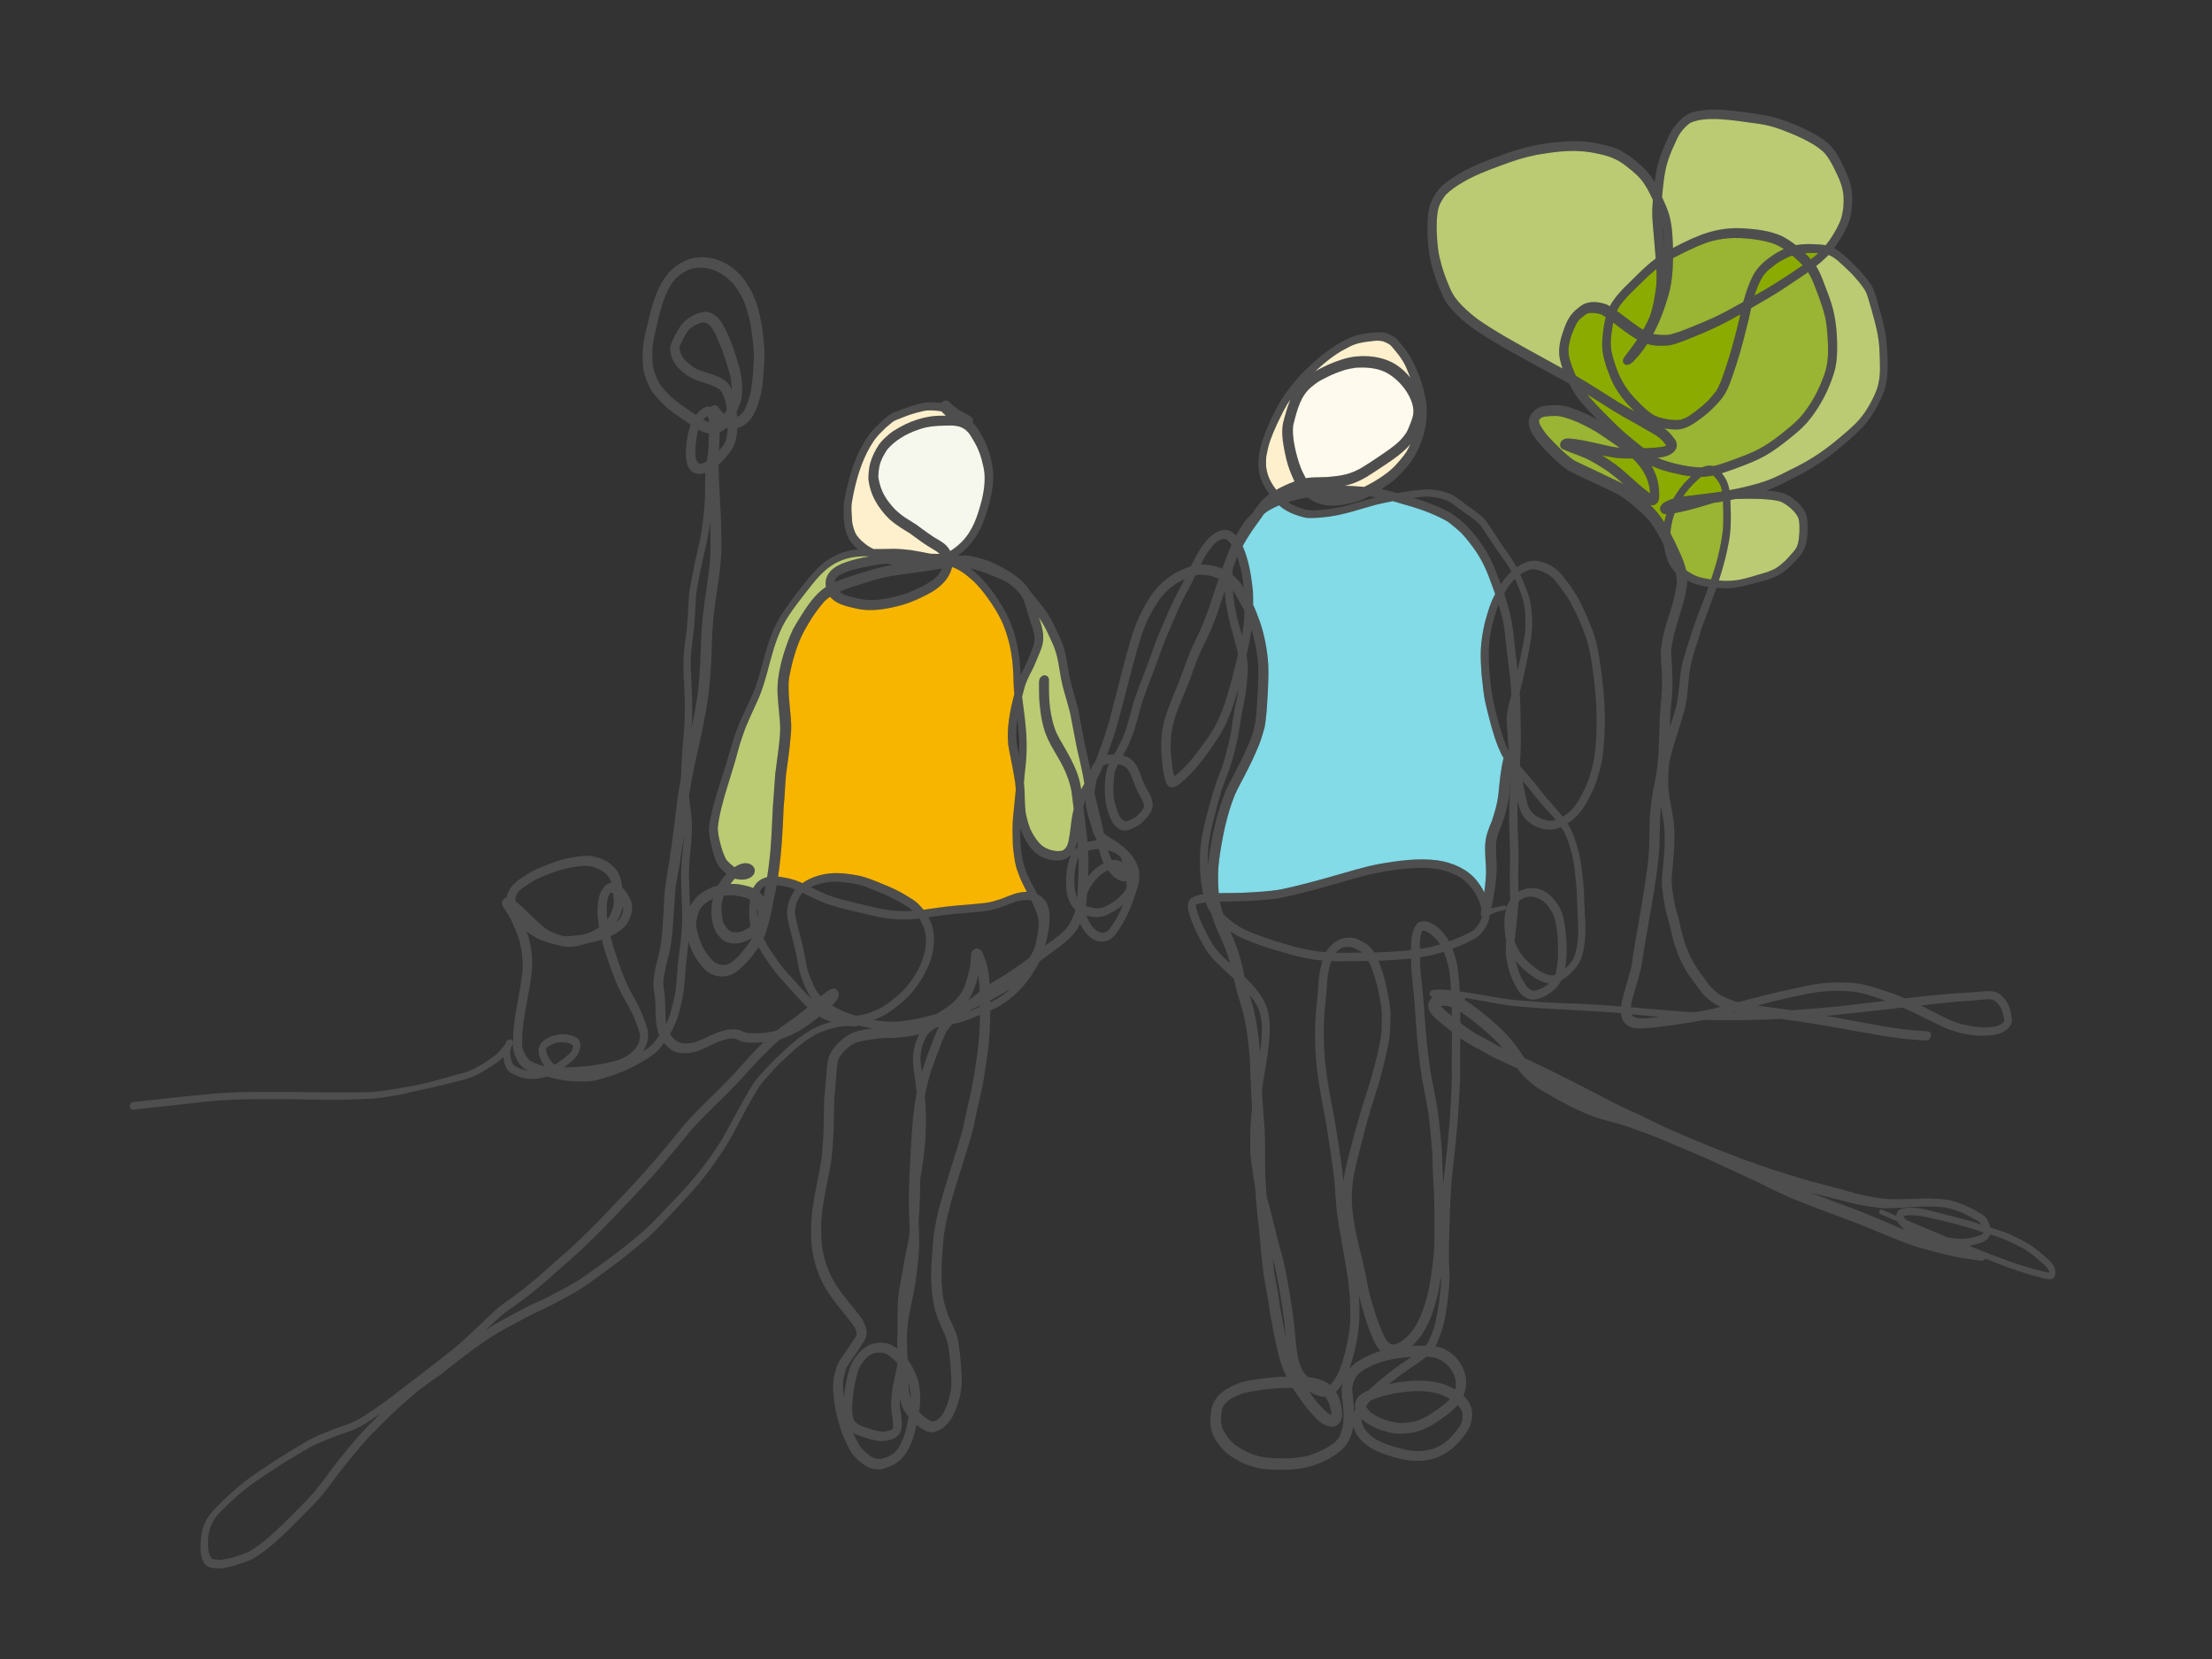 <?xml version="1.0" encoding="UTF-8"?><svg xmlns="http://www.w3.org/2000/svg" viewBox="0 0 2000 1500"><rect x="0" y="0" width="2000" height="1500" fill="#333333" stroke="none"/><defs><style>.cls-1{fill:#f6f8ed;}.cls-2{fill:#f8b500;}.cls-3{fill:#fffaed;}.cls-4{fill:#fef0cc;}.cls-5{fill:#8cab00;}.cls-6{fill:#bacb73;}.cls-7{fill:#9ab433;}.cls-8{fill:#82dbe7;}.cls-9{fill:#4e4e4e;}</style></defs><g id="ALL_MERGED"><path class="cls-9" d="m553.99,821.69c.03-.1.06-.19.09-.28.02-.06.04-.13.06-.2-.05.15-.11.34-.2.62.02-.04.04-.09.05-.14Z"/><path class="cls-9" d="m774.89,922.24c-13.83-1.59-27.83,1.89-40.02,8.1-8.21,4.5-15.58,10.35-22.51,16.47-7.19,6.51-14.21,13.21-20.7,20.37-3.48,3.99-7.36,7.71-10.27,12.12-9.89,15.53-21.35,38.45-28.73,51.09-6.28,10.03-13.22,19.69-20.48,29.09-7.66,9.49-15.97,18.5-24.4,27.38-8.49,8.59-16.11,17.26-23.22,23.68-11.62,10.5-24.01,20.24-36.77,29.46-8.6,6.04-16.84,12.55-25.75,18.18-6.69,4.2-18.81,10.49-28.77,15.61-3.63,1.9-7.46,3.38-11.18,5.09-5.26,2.43-10.32,5.23-15.4,7.99-9.39,4.82-18.67,9.88-27.46,15.64,5.16-4.9,10.3-9.81,15.74-14.42,8.28-6.29,17.08-11.93,25.09-18.55,9.44-7.21,18.09-15.26,26.94-23.11,17.09-14.47,33.04-30.09,48.41-46.22,14.48-15.29,29.24-30.36,42.85-46.37,6.56-7.76,13.14-15.51,19.57-23.37,7.31-9.51,13.03-15.32,20.07-22.41,12.34-12.24,20.58-20.11,32.47-32.62,11.95-13.56,21.88-24.2,33.91-34.76.5-.42,1.02-.82,1.53-1.23,4.12-1.25,8.12-2.86,11.93-4.85,9.48-4.77,17.9-11.18,25.95-17.87,3.16-2.68,6.34-5.36,9.2-8.35,1.83-1.81,3.69-3.66,4.65-6.04,2.57-5.15-1.27-10.74-7.13-7.51-5.32,3.03-9.67,7.23-14.25,11.15-5.51,4.66-11.21,9.1-16.93,13.53-5.6,4.08-11.47,7.85-16.88,12.17-7.63,2.13-15.92,2.95-25.58,2.4-3.36-.46-1.51.02-4.05-.97-2.57-1.49-5.41-2.4-8.44-2.44-13.15-.47-24.17,7.56-36.04,11.71-2.26.66-4.62.9-6.98,1.01-.66,0-2.39-.01-2.95-.03-.55.05-1.84-.18-2.32-.26-3.99-1.19-3.5-1.22-6.37-3.74-1.61-1.4-2.88-2.88-3.9-4.45,4.5-7.55,7.7-15.75,9.46-24.29,3.21-11.84,4.14-24.05,4.82-36.22.92-9.46,3.97-30.49,4.1-43.96.05-13.62-1.19-27.24-1.19-40.87.15-19,4.76-36.35,1.59-56.98-.57-4.24-1.13-8.5-1.55-12.76.2-1.29.38-2.58.59-3.86,4.9-31.56,14.58-62.39,17.7-94.21,1.21-11.89,1.99-23.81,2.26-35.75.11-8.73.78-17.43,1.46-26.13,1.57-15.38,4.24-30.62,6.12-45.95,1.29-11.48,1.45-23.03,1.06-34.56-.32-17.99-1.88-35.93-2.36-53.92-.06-1.8-.07-3.59-.06-5.38,1.26-1.03,2.49-2.11,3.61-3.29,3.26-3.38,6.14-7.11,8.69-11.01,2.5-3.72,3.38-8.2,4.02-12.52.42-2.04.62-4.08.7-6.14,7.13-1.77,12.74-8.07,15.73-14.33,3.82-8.86,6.5-18.17,7.21-27.75.98-11.28,2.23-22.64,1.13-33.96-1.7-16.44-3.8-33.31-11.7-48.24-3.84-7.14-8.48-14.1-15.1-19.18-11.28-9.64-27.39-14.03-41.94-8.97-6.64,2.67-12.74,6.77-17.52,11.93-13.45,16.09-16.61,37.14-21.41,56.63-2.14,9.25-2.48,18.84-1.76,28.27.79,6.7,3.27,13.13,6.25,19.2,1.94,3.91,4.96,7.2,7.9,10.45,4.4,4.87,9.3,9.35,14.79,13.1,4.71,3.3,9.45,6.56,14.22,9.78-.05.15-.11.3-.17.45-1.97,4.89-2.79,10.06-3.49,15.23-.52,5.34-1.27,10.78-.33,16.12,1.09,9.31,7.4,15.16,17.14,11.66.03,0,.06-.02.09-.03-.58,7.95-.06,15.94-.43,23.91-.73,11.1-1.9,23.48-4.34,36.55-2.01,9.16-4.35,18.25-6.01,27.48-1.44,7.18-3.16,14.32-3.91,21.6-.88,10.74-1.11,21.52-2.11,32.25-.55,3.41-2.17,15.05-2.64,21.75-1.1,13.46.39,26.94.7,40.4.6,8.89-.25,25.65-.69,30.98-1.35,13.67-2.29,27.37-2.62,41.1-.11.57-.22,1.14-.33,1.71-4.03,21.04-5.61,42.4-8.78,63.55-1.47,11.7-3.93,23.26-5.41,34.95-1.4,16.79-1.4,30.31-3,44.49-1.39,16.9-10.08,33.32-6.46,50.44,1.84,10.79-.05,21.9,2.74,32.57.37,1.7.93,3.35,1.63,4.95-4.3,6.1-6.54,9.28-13.01,13.32-.66.4-1.32.79-1.98,1.19.98-1.4,1.91-2.9,2.74-4.52,2.42-5.85,3.02-12.36.66-18.31-2.07-6.34-4.39-12.62-7.37-18.63-3.01-5.85-6.5-11.47-9.32-17.41-2.97-6.02-5.31-12.3-8.15-20.58-2.17-6.27-4.41-12.52-6.21-18.9-.49-1.79-.97-3.76-1.42-5.79,2.58-1.25,5.02-2.76,7.37-4.37,2.73-1.83,5.31-3.94,7.17-6.6,3.36-5.11,5.44-11.21,4.91-17.28-.45-3.08-1.97-5.91-3.48-8.63-1.34-2.58-3.2-5.07-5.34-7.06-.74-6.12-2.12-12.12-6.31-17.08-5.47-6.92-15.06-11-23.98-11.73-4.39-.25-8.74.44-13.05,1.16-7.96,1.13-15.7,3.36-23.1,6.38-7.68,2.74-15.18,5.94-21.84,10.58-3.16,2.18-6.58,4.1-9.23,6.88-3.54,3.41-6.35,7.94-7.1,12.74-.78.12-1.52.41-2.14.93-1.94,1.61-2.74,4.59-1.44,6.78.67,1.29,1.62,2.43,2.4,3.66,2.08,3,3.88,6.16,5.49,9.41,2.13,4.88,4.35,9.73,6.14,14.73,1.63,4.44,2.45,9.07,3.28,13.69.54,5.04.94,10.11.81,15.18-1.15,11.85-3.42,23.54-5.52,35.26-1.82,9.99-3.13,20.03-3.23,30.18-.03.4-.04.79-.06,1.19,0-.43-.08-.85-.3-1.24-.87-2.43-4.5-1.85-5.48.2-.55.9-1,1.85-1.39,2.82-.48.76-.85,1.12-2.64,3.35-1.17,1.47-2.31,2.96-3.63,4.31-.99.91-2.03,1.78-3.11,2.6-2.22,1.7-4.57,3.24-6.89,4.81-6.07,4.19-14.54,9-21.96,10.77-22.56,6.05-31.78,9.56-54.89,13.34-8.27,1.3-16.48,3.01-24.84,3.66-7.8.67-17.77.49-27.58.52-30.34.09-35.67-.53-66.01-.38-19.91-.11-31.16,0-51.02,1.44-32.49,3.03-41.24,4.21-73.68,7.7-2.77.5-4.22,4.34-2.1,6.25.67.5,1.51.8,2.37.61,1.59-.18,3.19-.37,4.78-.54,5.14-.58,10.28-1.18,15.43-1.71,27.04-2.53,30.29-3.85,57.36-6.04,21.24-1.29,35.12-1.28,58.31-1.23,35.4.45,45.89,1.36,81.29-.55,8.48-.58,16.8-2.34,25.17-3.69,7.89-1.47,2.29-.83,10.14-2.45,10.13-2.04,20.2-4.34,30.22-6.84,7.81-2.01,15.81-3.54,23.34-6.4,6.02-2.42,11.53-5.84,16.9-9.35,4.05-2.62,8.11-5.34,11.45-8.73.22,1.35.54,2.69.77,4.02.64,3.01,1.66,6.12,3.76,8.5,1.13,1.13,2.57,1.86,3.96,2.64,5.61,3,12.08,5.01,18.57,4.52,4.11-.01,8.13-.71,11.97-1.96.22.05.44.1.66.15,7.4,1.55,14.78,3.57,22.37,4,7.34.06,14.84.75,22.04-.98,15.81-3.8,30.96-9.97,44.55-18.59,4.15-2.46,8.21-5.14,11.5-8.61,1.87-2.04,3.52-4.24,5.11-6.48,2.08,2.56,4.56,4.82,7.34,6.66,4.01,2.39,8.82,2.86,13.44,2.49,5.3-.06,10.3-1.85,15.04-3.98,7.66-3.67,13.2-6.59,19.44-8.11,4.31-1.21,4.03-1.07,7.79-.95,3.88.27,2.79.93,7.16,2.54,4.55,1.49,9.46,1.05,14.19.99,1.93-.02,3.85-.12,5.77-.28-6.55,6.29-12.78,12.88-18.76,19.65-15.83,18.17-29.8,30.3-47.38,48.77-7.38,7.77-13.66,16.4-20.59,24.53-15.06,18.33-31.03,35.93-47.57,53.05-15.35,16.3-27.17,28.42-43.31,43.03-8.54,7.2-16.69,14.8-25.07,22.16-9.75,8.41-19.88,16.44-30.56,23.75-6.82,4.83-12.86,10.5-18.78,16.29-7.33,6.92-14.57,13.95-22.15,20.63-8.43,7.41-17.48,14.12-26.32,21.08-10.5,8.4-21.45,16.25-32.05,24.54-7.21,5.87-14.87,11.22-22.65,16.38-6.02,4.04-8.24,5.72-15.06,9.1-4.87,2.44-10.19,3.9-15.32,5.75-4.29,1.61-8.53,3.33-12.74,5.13-9.78,3.64-18.63,9-27.37,14.47-13.42,8.05-26.47,16.65-39.19,25.66-8.99,6.58-17.22,13.99-25.13,21.72-5.92,5.75-12.07,11.55-15.25,19.18-2.56,5.77-3.74,12.02-3.84,18.28-.26,4.62-.21,9.34,1.35,13.76,1.06,3.06,2.77,6.24,6.03,7.53,8.8,2.95,18.28.52,26.76-2.34,4.39-1.5,8.92-2.81,13-5,9.77-5.68,18.34-13,26.45-20.65,6.61-6.08,12.82-12.54,19.14-18.89,2.86-2.83,12.02-11.78,16.89-17.78,5.34-6.55,10.33-13.34,15.31-20.13,6.2-8.1,12.68-16.01,19.35-23.77,7.58-9.01,14.21-15.34,20.83-22.02,8.73-8.7,17.75-17.15,27.26-25.07,8.13-6.98,17.14-12.9,25.83-19.21,18.92-15.04,39.16-30.99,57.87-40.99,8.01-4.19,15.93-8.52,23.93-12.72,13.55-6.06,26.67-12.94,39.47-20.35,8.4-4.84,16.07-10.71,23.82-16.42,13.75-9.84,27.12-20.16,39.75-31.3,10.1-8.82,18.86-18.9,28.12-28.49,11.59-12.39,23.12-24.96,32.67-38.89,4.77-6.83,9.64-13.6,13.74-20.82,7.42-12.78,13.66-26.14,21.14-38.89,1.97-3.33,3.89-6.69,5.9-10,5.28-7.5,12.03-13.97,18.23-20.77,1.56-1.5,10.73-10.2,14.86-13.86,5.83-4.73,11.86-9.41,16.68-12.1,7.38-3.94,12.05-5.49,19.79-7.28,6.12-1.33,9.05-1.53,14.94-1.17,1.78-.04,3.77.7,5.26-.47,1.82-1.32,1.8-4.86-.85-5.19Zm-280.85,25.44c1.49-1.72,1.12-1.36,4.91-3.31,4.77-1.99,5.33-2,10.65-1.93,3.79.35,3.97.41,7.52,1.93.08.07.19.16.31.27.17.25.44.63.64.98-.02.03.02.29.09.58-.11.94-.34,1.87-.72,2.77.1-.31.21-.62.31-.94-.31.87-.71,1.7-1.17,2.5-.44.67-.93,1.31-1.47,1.9-2.39,2.32-5.02,4.4-7.76,6.34-2.36,1.74-4,2.92-5.74,3.97-.06-.04-.11-.07-.16-.11-3.23-2.48-7.48-8.64-7.79-13.69.12-.82.23-1.06.37-1.26Zm56.94-138.88c.44-.62.98-1.3,1.22-1.63.05-.04.1-.09.16-.13.65.08.82.08.34-.04.03,0,.05,0,.07,0,.5.16,1.11.45,1.6.7.33,3.53.64,7.09.39,10.63-.07.2-.35,1.86-.62,2.88.18-.55.11-.31-.06.2-.03.11-.06.2-.09.28-.19.56-.44,1.27-.6,1.67-1.78,4.55-2.7,6.03-4.21,8.07,0-.04-.01-.08-.02-.11-.69-4.44-.74-8.93-.38-13.4.47-4.19-.05-4.6,2.21-9.12Zm11.73,17.1c-1.49,3.95-1.73,4.51-3.7,6.6-.23.19-.95.8-1.58,1.31,1.25-2.04,2.33-4.18,3.23-6.37,1-2.63,1.94-5.29,2.44-8.05.09.29.18.59.28.93.03.38.08,1.01.1,1.43.03-.38.06-.76.09-1.13-.07,1.78-.37,3.55-.86,5.28Zm-95.15-17.88c.39-.58.97-1.4,1.32-1.73,2.03-2.99,6.53-5.21,11.66-8.72,4.8-2.96,10.02-5.2,15.37-7.08,10.3-4.27,18.9-6.36,31.68-7.68,1.05-.01,3.26-.02,3.87.13.59-.04,2.84.4,3.81.6,5.48,1.62,9.48,3.81,11.85,5.88,2.16,1.82,3.14,3.25,5.16,7.11.26.67.47,1.25.64,1.74-3.11.16-6.13,2-8.56,6.35-2.75,4.15-3.54,9.12-3.8,13.95-.71,6.61-.06,13.22,1.23,19.72-1.84,1.33-3.64,2.47-4.87,3.09-2.75,1.42-6.06,2.64-9.47,3.59-2.42.38-4.85.68-7.31.88-5.11.48-6.96.89-10.39.62-.09-.03-.2-.05-.29-.08-5.86-1.35-13.89-4.76-15.77-6.61-5.91-4.47-11.06-9.74-16.38-14.81-3.54-3.48-7.08-7.01-11.14-9.92-.17-.52-.18-.99-.21-2.39.39-2.77.05-1.46,1.6-4.63Zm4.58,131.43c.17-19.98,6.89-41.02,8.94-63.65.47-10.95-.96-22.09-4.42-32.55-.11-.29-.23-.58-.34-.87,3.4,2.55,7.06,4.8,10.87,6.7,5.36,2.22,10.93,4.17,16.66,5.31,1.55.43,3.11.82,4.67,1.18,7.64,1.43,15.52-.44,22.78-2.7.02,0,.04-.01.06-.02,4.32-.83,8.57-1.97,12.75-3.31,3.04,12.41,7.52,24.39,12.13,36.4,3.76,9.94,9.34,19.09,14.44,28.44,2.24,4.4,3.53,7.86,5.82,14.16,2.52,7.71,2.87,7.4,1.16,14.14-1.13,2.86-.89,1.75-2.96,4.95-1.97,2.61-1.34,1.77-2.88,3.31-4.25,3.4-5.4,4.27-9.26,6.09-.68.41-2.96,1.21-3.44,1.4-16.15,4.73-31.97,6.3-46.79,6.6-.88-.04-1.66-.06-2.38-.07,1.23-.89,2.45-1.79,3.67-2.68,3.69-2.9,7.45-5.99,9.43-10.25,3.15-6.58,2.41-13.35-5.7-15.53-9.29-3.09-20.43-.72-27.44,5.87-4.2,4.42-3.4,10.65-.99,15.73.88,2.07,2.06,4.12,3.49,6-6.8-1.73-13.46-4.22-15.71-7.71-2.62-4.23-2.67-4.25-3.93-7.69-.98-2.54-.76-4.52-.61-9.23Zm1.3,27.88c-3.95-1.33-7.64-3.02-9.26-4.51-.37-.58-1.13-1.79-1.2-2.21.58,1.23.04.05-.23-.72-.68-1.9-.95-3.9-1.36-5.86-.08-.71-.19-1.84-.2-2.38.16-1.56.52-3.09.94-4.6.03-.07.05-.15.08-.22.37-.58.71-1.18,1.02-1.81.21-.63.45-1.33.53-2.02-.15,4.44.43,8.87,2.59,12.88,1.85,4.09,4.24,8.33,8.28,10.77.9.59,1.83,1.12,2.78,1.61-.65-.11-1.37-.24-2.18-.42,1.79.53-1.07-.3-1.79-.52Zm165.86-591.02s.03-.01.04-.02c.64.8,1.17,1.73,1.59,2.78.04.59.07,1.19.11,1.78.02.32.03.64.05.97-.09-.03-.19-.06-.28-.09-2.56-1-3.94-1.62-5.13-2.28.86-.96,1.99-1.92,3.62-3.14Zm-24.72-63.03c.72-1.93,1.57-3.82,2.49-5.67.61-1.21,1.26-2.4,1.93-3.57.57-1.01,1.15-2.02,1.74-3.03-.22.35-.44.71-.65,1.06.43-.76.91-1.49,1.42-2.2.42-.64.89-1.25,1.4-1.84.64-.6,1.3-1.19,2.01-1.73.69-.52,1.41-1,2.15-1.46,5.05-2.73,7.63-3.43,10.22-3.36,1.03.33,1.99.81,2.88,1.44-.33-.2-.66-.41-.99-.61.67.39,1.3.83,1.89,1.32.47.34.9.73,1.31,1.14,4.41,5.98,5.3,9.34,7.52,14.22,3.03,6.65,5.22,13.6,7.39,20.55,2.77,9.2,3.93,12.3,4.26,20.3.03.9.06,1.68.09,2.39-.98-2.19-2.17-4.29-3.8-6.12-6.81-7.4-25.03-10.2-29.59-13.31-9.55-6.42-13.69-11.68-13.81-18.81.05-.23.1-.46.14-.69Zm41.16,86.65c.14-.41.27-.82.41-1.23-1.69,4.18-1.8,3.12-4.95,7.56-.44.53-.81.98-1.14,1.39.2-4.34.43-8.68.56-13.02.08-1.33.14-2.65.18-3.98.2-.08.4-.17.6-.26,2.03-.86,3.81-2.09,5.38-3.55.42.11.84.21,1.26.29-.01.55-.04,1.09-.07,1.64-.22,1.83-.53,3.65-.81,5.48-.31,1.93-.73,3.84-1.41,5.68Zm-51.51-43.73c-5.8-5.96-8.99-9.93-11.21-16.31-2.74-7.11-3.09-9.21-3.21-16.5-.52-11.93,1.94-19.81,4.99-33.28,4.35-18.84,10.29-36.72,22.88-43.49,7.27-4.74,11.44-4.08,15.03-4.52,11.77-.34,21.88,5.5,30.5,14.8.61.77,1.21,1.55,1.78,2.35,1.09,1.56,2.17,3.12,3.12,4.75.71,1.15,1.38,2.32,2.03,3.51.32.57.62,1.14.91,1.72.27.42.73,1.39.98,1.95,3.75,8.44,6.41,20.17,7.09,25.31,1.07,7.98,2.3,15.97,2.45,24.03.12,6.59-.57,13.16-.98,19.74-.05.53-.11,1.06-.16,1.6-.11,1.13-.23,2.27-.36,3.4-.48,4.32-1.05,8.67-2.24,12.87-.21.78-.45,1.54-.69,2.31-1.23,3.58-2.4,7.21-4.21,10.56-.74,1.11-1.6,2.15-2.53,3.13-.4.38-.82.74-1.26,1.07-1.72,1.31-1.09.97-2.78,1.65-.07-.87-.14-1.74-.2-2.62-.05-.62-.1-1.24-.15-1.86.42-.88.83-1.76,1.22-2.66,1.27-3.06,2.39-6.18,3.14-9.39.84-4.01.75-8.14.55-12.2-.17-8.32-2.5-16.39-5-24.3-2.41-7.97-5.13-15.86-8.81-23.39-2.69-5.46-5.25-11.41-10.4-15.15-2.74-1.84-5.8-3.62-9.27-3.3-4.63.28-9.09,2.17-12.98,4.5-4.8,2.66-8.53,6.73-11.1,11.39-1.96,3.34-3.93,6.7-5.4,10.26-.75,1.8-1.55,3.62-1.85,5.55-.42,4.05.58,8.22,2.26,11.93,2.88,5.72,7.9,10.45,13.29,14.09,7.4,5,16.75,6.07,24.73,9.98,5.43,2.61,5.99,4.21,7.96,8.67,2.18,5.82,2.36,7.36,2.73,12.11-.53,1.05-1.08,2.08-1.62,3.12-.13.25-.26.48-.39.71-1.35-.99-2.58-2.1-3.68-3.34-1.11-1.46-1.78-3.44-3.62-4.18-1.62-.68-3.52-.24-4.84.84-.14.11-.25.23-.38.34-2.79-1.06-6.42-.06-11.03,4.61-.86.8-1.63,1.67-2.33,2.58-8.65-5.9-17.71-11.42-24.94-18.95Zm32.05,62.35c-1.52.45-3.1.77-4.7.69.38-.02.75-.03,1.13-.05-.09-.02-.19-.04-.28-.06-.13-.06-.52-.2-.93-.4-.24-.21-.49-.42-.73-.64-.28-.39-.54-.79-.76-1.22-.42-1.06-.73-2.14-.95-3.25-.2-1.27-.34-2.54-.38-3.83-.05-1.45-.04-2.91.05-4.36-.03.4-.06.79-.1,1.19.26-3.64.62-7.27,1.19-10.87.26-1.79.5-3.59,1.04-5.32.1-.45.35-1.29.55-1.92,3.07,1.67,6.31,2.95,9.65,3.41-.06,1.58-.12,3.17-.18,4.75-.13,4.22-.36,8.44-.56,12.66-.42,2.67-.86,5.31-1.25,7.88-.72.43-1.45.76-2.78,1.34Zm-11.67,187.13c-.64-14.44,1.44-24.34,3-39.03,1.13-12.26,1.01-24.89,2.57-34.75,1.82-9.53,3.74-19.05,5.77-28.54,1.53-6.55,3.23-13.07,4.29-19.7.7-4.11,1.27-8.23,1.76-12.35.46,11.27.66,22.54.14,33.81-.76,12.2-5.43,38.18-7.02,55.4-1.72,17.24-1.34,34.57-2.87,51.82-.72,13.69-3.6,29.78-7.04,46.34.08-1.09.15-2.19.23-3.33,1.15-16.56-.14-33.12-.84-49.67Zm-24.36,277.26c1.34-7.82,3.4-15.5,5.3-23.21,2.49-11.99,2.97-24.26,3.78-36.43.47-6.83,1.08-17.08,1.39-19.75,1.43-9.93,3.56-19.76,4.93-29.71,1.1-6.49,1.99-13,2.82-19.52-.67,14.67-3.36,28.56-2.54,44.99.16,10.64.98,21.28.91,31.91-.4,14.48-2.02,24.74-3.88,39.95-.95,10.59-.97,18.2-3.14,30-1.25,5.54-2.55,11.07-4.09,16.54-.96,2.78-2.16,5.56-3.4,8.1-1.42-8.2-.15-18.07-1.79-29.59-1.08-6.12-.96-9.91-.28-13.29Zm-295.04,438.46c-7.57,9.63-14.33,19.83-22.41,29.09-8.62,9.6-16.89,17.3-25.06,25.66-9.94,9.95-23.18,21.76-32.84,26.85-2.04.99-4.2,1.74-6.33,2.52l-4.22,1.42c-1.06.35-2.11.71-3.17,1.06.05-.02-2.47.78-3.18.87-1.62.37-3.26.66-4.89.97-1.08.21-2.17.37-3.26.47-1.17.05-2.34.05-3.51-.05-2.88-.59-2.87-.09-4.71-1.06-.19-.2-.38-.39-.58-.59-.52-.71-.97-1.45-1.35-2.23-.3-.7-.56-1.42-.74-2.16-1.18-3.38-.99-13.57-.4-16.85,1.86-11.54,7.49-17.79,16.45-26.08,6.83-6.47,13.77-12.84,21.45-18.39,7.99-6.07,16.58-11.37,24.98-16.91,6.59-4.49,11.25-6.88,18.8-11.56,5.84-3.52,11.65-7.13,18.03-9.73,6.25-2.55,12.44-5.24,18.8-7.52,7.74-2.49,15.45-5.14,22.31-9.46,4.91-3.08,9.75-6.27,14.55-9.52-1.69,1.67-3.37,3.35-5.04,5.04-12.21,11.9-23.18,24.87-33.68,38.16Z"/><path class="cls-9" d="m1858.01,1147.44c-.95-3.36-3.29-6.07-5.85-8.47-5.65-5.11-11.36-10.26-17.94-14.29-10.67-6.18-22.07-11.27-34.05-14.65-.2-.06-.41-.13-.61-.19-.61-2.73-1.87-5.43-3.16-7.65-2.51-4.06-7.3-5.9-11.35-8.25-2.91-1.42-5.72-3.02-8.68-4.33-3.66-1.46-7.44-2.64-11.21-3.82-3.64-1.08-7.44-1.43-11.22-1.72-6.03-.39-12.06-.72-18.09-.27-7.1.14-18.92.74-28.44.39-9.58-.81-19.05-2.53-28.37-4.79-6.17-1.78-12.33-3.55-18.54-5.21-2.63-.7-5.27-1.36-7.91-2.03-34.12-8.91-67.62-19.96-100.19-33.14-3.93-1.62-7.88-3.2-11.84-4.78-4.52-1.96-9.05-3.88-13.63-5.72-6.13-2.67-12.28-5.3-18.47-7.84-1.43-.67-2.86-1.34-4.27-2.03-7.25-3.41-14.38-7.06-21.61-10.51-7.02-3.14-14.01-6.32-20.9-9.71-21.71-11.44-43.59-22.58-65.64-33.42-5.75-2.81-11.57-5.51-17.39-8.18-3.27-4.63-6.53-9.77-10.8-14.98-9.16-11.27-20.44-20.79-32.03-29.73-7.78-5.94-16.18-11.95-26.23-13.55-9.19-.6-21.03,3.19-17.64,14.31,1.77,4.77,6.16,7.95,9.91,11.31,5.69,4.8,11.61,9.33,17.53,13.87,5.81,4.13,12.08,7.62,18.42,10.96,4.47,2.37,8.75,5.05,13.24,7.37,6.92,3.25,13.89,6.41,20.85,9.59,2.69,3.64,5.6,7.11,9.07,10.14,3,2.56,5.87,5.29,9.18,7.5,5,3.25,10.43,5.84,15.46,9.06,12.77,7.22,25.97,13.9,40.05,18.48,8.09,2.53,16.36,4.47,24.47,6.96,12.05,4.3,24.12,8.59,35.87,13.58.28.12.56.24.84.36,6.27,2.81,12.6,5.47,18.98,8.05,5.69,2.39,11.38,4.79,17.02,7.27,11.14,5.04,22.16,10.31,33.28,15.39,13.78,6.12,27.01,13.29,40.81,19.38,16.31,6.91,33.03,12.91,49.63,19.18,15.69,5.55,30.85,12.38,46.3,18.51,10.51,4.62,21.47,8.14,32.65,10.97,9.65,2.64,19.37,5.07,29.26,6.74,4.42.68,8.84,1.33,13.27,1.96,1.09.16,2.19.28,3.28.45,1.55.14,3.08-.72,3.88-1.97,1.96.8,3.92,1.6,5.88,2.4,10.97,4.39,22.1,8.44,33.45,11.85,3.63,1.06,7.3,2.02,10.98,2.93,2.89.67,5.78,1.65,8.79,1.38,4.41-.47,4.71-5.85,3.69-9.11Zm-66.59-31.03c-2.92,1.41-9.08,2.88-14.4,3.64-2.38.43-9.5-.29-15.52-1.12-10.76-4.37-21.5-8.82-32.17-13.41-2.01-.83-4.01-1.67-6.02-2.5-.17-.18-.33-.36-.49-.54-.19-.25-.59-.78-.81-1.1-.16-.26-.38-.65-.53-.94-.11-.31-.21-.69-.29-.95,2.91-.99,8.91-.94,15.16-.06,5.74.9,11.37,2.39,17.04,3.63,12.74,2.95,22.97,5.57,36.1,9.96,1.28.42,2.56.82,3.85,1.22,0,.12.02.25.03.39,0,.02,0,.03-.01.05-.42.51-.71.81-.05.13-.02.04-.03.06-.04.08-.38.42-1.39,1.18-1.85,1.54Zm-454.87-180.71c-9.29-4.97-15.96-10.72-25.99-18.76-1.45-1.2-2.87-2.42-4.28-3.65-.92-.79-1.8-1.62-2.66-2.47-.37-.38-.74-.75-1.1-1.13,1.16-.21,2.34-.35,3.53-.42,4.2.23,1.85.05,5.87,1.28,7.65,3.12,8.42,4,14.42,8.3,12.16,9.05,24.89,19.97,32.17,28.73-.67-.31-1.33-.61-2-.92-6.74-3.52-13.22-7.46-19.96-10.97Zm346.01,159.77c-15.03-5.72-30.19-11.17-45.18-17.02,10.91,2.79,23.35,5.75,32.44,8.12,10,3,27.78,5.71,34.32,5.9,19-.12,31.86-2.46,48.35-1.24,8,.36,11.62,1.68,19.41,4.37,4.97,1.81,14.28,7.17,15.83,8.06,2.22,1.5,2.7,2.03,3.49,3.55-3.22-1.03-6.43-2.07-9.64-3.11-11.57-3.2-22.79-6.08-32.03-8.37-1.45-.32-7.84-2.21-12.95-3.05-4.74-.78-9.62-.99-14.4-.46-5.04.6-7.47,3.57-7.67,7.11-4.29-1.82-8.58-3.65-12.84-5.54-2.24-.88-3.88,2.78-1.76,3.76,5.2,2.35,10.45,4.62,15.7,6.87.35.72.78,1.43,1.28,2.12,1.75,2.24,3.78,4.18,6.01,5.89-13.42-5.72-26.85-11.44-40.36-16.96Zm155.21,51.64c-14.81-4.13-29.13-9.59-43.4-15.15-.32-.17-.67-.3-1.04-.4-4.02-1.57-8.04-3.14-12.07-4.69-.28-.11-.57-.23-.85-.34,2.37-.45,4.7-1.05,7-1.69,3.86-.9,7.57-2.3,10.1-5.37.96-1.02,1.58-2.15,1.96-3.35,2.74.85,5.48,1.71,8.18,2.65,5.34,1.93,10.42,4.42,15.53,6.84,8.44,4,13.61,7.76,20.95,14.27,1.19,1.06,2.4,2.1,3.58,3.17.7.64,1.4,1.3,2.05,1.98.31.32.6.66.89.99,1.48,2.06,1.78,2.29,2.27,4.34.02.14.03.26.04.37-1.67-.17-3.32-.64-4.95-1.02-5.2-1.28-4.69-1.14-10.27-2.6Z"/><path class="cls-9" d="m1819.02,920.96c-.71-5.71-1.89-11.83-5.59-16.53-2.22-3.05-4.93-6-8.67-7.35-3.13-1.15-6.46-.96-9.73-.85-4.71.33-9.41.85-14.12,1.12-19.51.87-38.93,3.07-58.31,5.38-8.11-3.4-16.39-6.43-24.85-8.95-9-2.91-18.27-5.38-27.84-5.37-8.48-.24-17-.15-25.41.99-8.51,1.29-16.88,3.28-25.28,5.08-16.01,3.2-31.74,7.42-47.48,11.63-5.08-1.31-10.08-3.15-15.51-6.09-2.42-1.02-6.51-4.71-10.09-8.51-.44-.53-.88-1.07-1.28-1.63-1.62-2.23-3.25-4.46-4.88-6.68-6.05-7.66-10.78-15.99-13.31-22.11-3.92-8.61-6.01-17.8-8.12-26.93-1.16-5.2-2.86-10.26-4.09-15.44-1.39-7.12-1.61-9.08-2.38-14.4-1.35-10.18-.09-13.83.57-23.63.98-11.6,1.96-23.26.94-34.9-1.49-14.44-4.78-22.91-5.3-37.21.11-7.28.4-14.29.9-18.31,3.4-16.74,9.86-32.76,14.09-49.3,3.08-12.36,2.87-25.2,5.07-37.7,2.39-11.82,6.71-23.19,10.05-34.78,2.25-6.49,9.14-24.58,12.89-35.07.23-.66.45-1.32.67-1.98,2.34.2,4.68.34,7,.46,10.23.31,20.05-2.66,29.79-5.24,14.65-3.51,22.61-6.66,32.95-17.66,10.56-10.26,12.2-16.1,12.66-30.32-.06-4.66.09-9.48-1.48-13.95-2.51-6.42-7.99-11.31-13.63-15.31-4.35-3.3-9.74-4.63-15.16-5.22-2.33-.32-4.66-.55-7.01-.72,8.82-3,16.99-7.42,25.22-11.62,16.03-7.91,30.81-17.88,44.22-29.39,7.69-6.73,15.56-13.4,21.94-21.32,5.43-7.09,9.8-14.93,13.33-23.03,6.41-14.4,5.21-30.4,4.24-45.66-.67-11.04-3.42-21.8-6.49-32.42-2.28-7.31-3.67-15.04-7.34-21.86-5.08-7.93-11.56-15.02-18.52-21.5-4.74-4.44-9.53-9.19-15.37-12.3,2.41-3.25,4.6-6.65,6.65-10.11,3.97-6.66,7.54-13.74,8.68-21.4,2.71-16.37.6-27.88-7.16-42.88-6.88-14.41-11.41-20.82-26.33-29.05-11.95-6.47-24.65-11.85-37.92-15.32-10.07-2.5-20.48-3.36-30.73-4.88-14.43-1.84-29.7-3.21-43.65,1.63-5.42,2.36-9.51,6.8-13.17,11.17-4.68,5.86-7.28,12.91-10.32,19.61-4.53,10.05-6.96,20.73-8.35,31.53-.81-1.41-1.66-2.8-2.57-4.16-3.88-5.79-9.01-10.71-14.51-15.1-4.57-3.7-9.41-7.17-14.73-9.83-3.94-1.99-8.27-3.16-12.57-4.21-5.43-1.34-10.91-2.5-16.48-3.16-9.7-1.21-19.51-.4-29.2.49-17.1,1.53-33.7,6.02-49.63,12.05-12.53,4.58-25.12,9.25-36.53,16.08-6.85,4.01-13.67,8.4-18.9,14.3-3.59,4.5-6.49,9.57-8.11,15.03-1.33,4.36-1.66,8.92-1.93,13.44-.74,12.27.25,24.63,2.71,36.69,2.35,10.57,6.25,20.79,10.67,30.72,2.92,6.84,7.98,12.52,13.25,17.83,11.96,12.02,27.18,20.35,41.72,29.17,18.53,10.33,37.08,20.62,55.74,30.74,1.32.72,2.58,1.42,3.82,2.12,3.35,6.67,7.39,13.02,12.49,18.62,4.24,4.91,8.72,9.62,13.28,14.26-5.57-3.29-11.36-6.24-17.47-8.59-6.26-2.48-12.83-4.88-19.7-4.87-5.32.13-10.88.02-15.83,2.15-5.61,2.68-10.19,8.65-9.19,14.82.35,3.93,2.12,7.54,4.36,10.8,3.95,6.28,9.38,11.51,14.48,16.93,5.17,5.02,10.3,10.19,16.45,14.13,11.84,6.58,24.6,11.55,36.7,17.69,10.11,4.57,15.3,7.91,24.26,15.79,6.44,5.85,10.71,9.37,14.33,14.53,3.6,4.7,7.92,12.56,11.37,19.4.54,3.63,1.4,7.37,2.54,11.29,1.46,4.97,4.04,9.63,7.89,13.3.03.03.06.05.09.07.88,3.17,1.35,6.17,1.31,9.07-.49,4.81-1.29,9.59-2.45,14.29-2.06,8.65-5.12,17.02-7.64,25.54-1.92,7.04-3.44,14.21-4.31,21.44-.52,8.47.97,16.94.9,25.42.59,14.26-1.22,22.07-1.96,36.8-.78,21.02-.38,36.04-4.1,55.61-2.69,11.96-4.37,24.07-4.95,36.29-.34,10.68-.11,21.38-1.03,32.04-.77,11.69-5.38,39.79-8.33,56.39-1.45,9.55-3.36,19.02-4.86,28.56-1.21,6.51-1.5,13.17-3.4,19.55-2.09,7.97-4.63,15.82-6.65,23.8-.64,2.53-1.22,5.28-1.52,8.04-16.22-1.34-32.46-2.47-48.75-2.86-19.44-.91-38.97-1.67-58.24-4.37-9.81-1.52-19.52-3.54-29.35-4.96-9.54-1.59-19.13-3.09-28.83-3.14-2.41.29-5.23-.28-7.1,1.47-1.36,1.38-1.18,4.07.72,4.92,1.46.89,3.3,1.01,4.99,1.17,7.79.49,15.55,1.18,23.29,2.19.83.08,1.67-.43,2.04-1.13.21-.28.33-.62.37-.96,5.44.9,10.91,1.7,16.32,2.75,11.51,2.2,23.06,4.36,34.79,5.12,29.82,2.78,59.83,3.02,89.64,5.93.55,6.15,3.46,11.47,11.49,13.29,6.81.97,13.79-.14,20.61-.71,9.64-1.1,19.24-2.59,28.83-4.04,4.6-.72,9.16-1.58,13.7-2.54,8.97.21,17.95.22,26.93.19,14.1.05,28.18-.4,42.26-1.12,6.17.81,12.34,1.62,18.51,2.43,13.28,2.13,26.54,4.34,39.77,6.75,20.68,3.62,41.29,7.97,62.27,9.59,2.39.17,4.78.33,7.17.48,1.85-.02,3.79.52,5.57.01,2.7-.75,4.06-4.26,2.64-6.55-1.46-2.26-4.47-1.39-6.79-1.74-2.84-.21-5.67-.44-8.51-.64-7.24-.54-14.39-1.84-21.59-2.72-19.17-3.21-38.23-7.02-57.36-10.4,1.95-.15,3.9-.3,5.84-.46,21.09-2.16,42.13-4.69,63.2-7.01,8.76,3.81,17.35,7.97,25.84,12.28,10.36,5.47,21.26,10.28,33.07,11.91,6.35,1.37,12.88,1.67,19.35,1.02,4.14-.21,8.34-.8,11.98-2.81,4.72-2.43,9.54-6.81,8.54-12.37Zm-208.42-467.14c4.86,2.22,11.65,7.73,14.51,12.78,2.53,3.21,2.03,14.81,1.34,20.34-1.06,8.88-3.32,10.11-10.47,18.16-2.29,2.59-8.44,7.95-12.09,9.59-6.46,3-9.26,3.46-16.13,5.49-4.92,1.46-6.55,2.07-12.14,3.36-7.46,1.77-14.31,2-21.48,1.33,3.71-11.47,6.91-23.07,9.02-34.92,1.97-10.61,1.98-21.42,1.58-32.16-.08-1.88-.14-3.78-.22-5.69,1.44-.28,2.88-.59,4.31-.89.61-.04,1.23-.07,1.84-.1,7.2-.27,14.41-.27,21.61.02,6.87.43,14.31,1.03,18.33,2.7Zm-75.26,67.6c-2.11-.69-4.12-1.64-6.03-2.74-1.16-.68-2.9-1.74-4.78-3.07-1.31-5.74-3.51-11.28-6.03-16.64-2.55-5.67-5.17-11.31-8.1-16.81,0-.73.02-1.46.06-2.19.81-6.73,1.91-11.21,3.76-16.01,1.77-.35,3.56-.64,5.31-1.08,11.07-2.34,20.52-5.47,29.64-8.16,2.9-.43,5.8-.89,8.7-1.39.39,8.99.43,21.73-.14,26.37-2.02,16.23-5.86,30.29-10.63,44.26-2.6-.42-5.28-.91-8.08-1.47,1.8.49-2.77-.72-3.68-1.06Zm-36.77-107.58c3.08-.28,6.13-.73,9.03-1.8,7.74-2.99,11.51-9.47,5.62-16.21-2.33-3.26-5.14-6.16-8.41-8.53,1.25.22,2.5.42,3.77.57,4.85.65,9.95.9,14.58-.86,5.33-1.85,9.93-5.16,14.37-8.45,4.85-3.5,9.33-7.42,13.39-11.74,3.39-3.51,6.67-7.15,9.06-11.37,4.5-8.26,7.03-17.35,10.04-26.17,4.42-13.31,7.63-26.95,11.06-40.52.69-3.4,1.39-6.8,2.18-10.19,9-5.17,17.98-10.37,26.75-15.89,8.16-5.61,16.65-10.88,24.74-16.63,1.33,2.06,2.59,4.39,3.89,7.22,2.39,5.98,9.09,22.4,11.35,32.58,2.29,8.05,3.38,30.18,2.65,37.23-.97,11.06-2.99,15.58-7.04,25.46-3.82,8.57-6.73,13.46-10.68,19.34-5.78,8.27-8.74,11.53-15.73,17.44-13.72,11.38-23.79,19.38-39.69,25.61-5.53,2.3-11.19,4.31-16.82,6.38-4.88,1.65-8.54,3.06-13.71,4.11-.24-.08-.47-.17-.72-.24-3.12-.65-6.46.07-9.3,1.35-.05.03-.09.06-.14.09-7.58.04-17.97-1.74-26.27-3.98.33.09.67.17,1,.25-5.12-1.3-10.2-2.83-14.96-5.06Zm-6.73,32.27c-7.25-5.33-13.8-11.44-20.51-17.36-6.95-6.51-14.76-12.06-22.97-17.05-.04-.03-.09-.06-.13-.09,6.91,1.56,13.87,2.86,21.02,2.9,2.33.06,4.67.09,7,.1,9.17,8.81,15.01,18.57,15.67,31.53-.03-.02-.04-.03-.07-.05Zm-66.72-106.16c-.11-.06-.21-.12-.32-.18-1.74-3.93-5.12-11.67-6.28-18.1-.52-4.66-.49-6.6,0-9.37,1.67-8.08,2.57-10.65,6.45-18.95,2.32-4.09,2.22-3.69,7.09-7.83,2.27-1.58,1.02-1.23,3.89-2.31.28-.04,1.17-.22,1.92-.31,2.08-.05,4.15.09,6.2.44.62.11,1.24.25,1.86.39.3.09,1.66.49,2.26.79,1.16.63,2.38,1.39,3.67,2.25-1.38,5.14-2.13,10.48-2.67,15.74-.6,5.53-.96,11.16.05,16.67,1.33,7.85,4.03,15.46,7.12,22.83,4.3,10.54,11.25,19.79,19.49,27.85.69.71,1.38,1.42,2.08,2.13-4.81-2.63-9.59-5.31-14.26-8.15-11.08-6.8-24.83-15.85-38.56-23.89Zm99.89-112.83c12-5.58,19.72-9.25,31.94-11.05,12.89-2.16,32.63-.15,44.21,3.43,4.92,1.64,8.41,3.43,11.76,5.71-3.8,1.7-7.42,3.79-10.79,6.14-6.96,4.74-13.41,10.46-17.15,17.91-4.02,7.46-6.47,15.59-8.75,23.68-8.66,4.92-17.37,9.76-26.39,14.04-13.43,5.87-35.05,15.27-42.41,15.82-4.17.13-8.4-.04-12.5-.83-.07-.02-.13-.04-.19-.06,6.01-11.15,10.44-23.12,13.89-35.18,3.05-10.86,3.93-22.15,4.04-33.39,3.69-1.94,7.7-3.86,12.34-6.22Zm112.29,7.33c-1.69-1.93-3.44-3.81-5.29-5.61,3.71-.25,7.36-.1,12.05.05-2.18,1.93-4.45,3.78-6.76,5.56Zm-50.92,32.73h0c1.94-5.99,4.12-11.95,7.51-17.35,3.82-4.85,2.7-3.87,10.16-9.78,4.74-3.93,12.79-7.77,16.36-9.05.8.66,1.63,1.35,2.51,2.08,2.76,2.53,5.02,4.65,7,6.78-3.47,2.43-7,4.78-10.52,7.13-9.94,6.58-15.05,9.83-25.06,15.74-2.66,1.46-5.3,2.95-7.94,4.45.12-.37.24-.75.36-1.12-.12.38-.25.75-.37,1.12Zm-83.37-62.85c1.03,5.93,1.55,12.89,1.74,19.76-.57-6.59-1.17-13.17-1.74-19.76Zm-6.16,58.88c-1.02,7.09-2.21,14.21-4.5,21.04-1.15,3.44-3.64,8.62-6.59,13.87-6.55-3.53-11.59-8.08-19.24-13.61-1.54-1.11-3.06-2.26-4.6-3.38,1.54-3.23,3.6-6.32,6.53-9.65,5.17-5.99,7.12-7.42,12.96-13.29,5.24-5.16,10.5-10.33,16.26-14.98.35,7.25.28,14.09-.81,19.99Zm-16.48,43.75c-.81,1.22-1.62,2.39-2.41,3.47-2.38,3.35-4.9,6.61-7.35,9.92-1.32,1.85-3.22,3.6-3.15,5.99-.04,2.3,2.44,4.33,4.77,3.35,3.88-.97,5.86-4.76,8.6-7.26,3.12-3.65,5.95-7.49,8.54-11.47,6.49,1.96,13.55,2,20.25,1.23,8.07-1.77,15.66-5.15,23.25-8.23,14.16-5.62,27.68-12.13,40.71-19.84-1.13,5.11-2.28,10.22-3.66,15.28-3.16,12.32-6.58,24.56-10.78,36.6.13-.4.27-.8.4-1.2-.83,2.31-1.58,4.65-2.43,6.96-1.09,3.76-5.4,12.42-5.46,11.85-6.17,7.95-9.12,10.81-16.75,16.85-6.71,5.17-10.34,7.81-15.74,9.08-6.01.84-15.98-.71-22.39-3.49-4.25-1.82-10.61-7.56-15.65-12.85-9.68-9.33-16.03-19.52-20.21-31.95-1.57-4.58-3.08-9.2-3.95-13.96-.86-5.72-.55-10.64-.12-14.02.55-4.45,1.06-8.23,1.73-11.62,6.58,5,14.1,11.05,21.77,15.32Zm53.34,128.09c1.75-1.57,3.13-2.88,4.33-3.96.01,0,.03,0,.04,0,3.72-.03,7.36-.49,10.95-1.23.79.78,1.62,1.68,1.96,2.04,3.77,4.64,4.97,7,6.08,12.44-3.99.66-7.91,1.22-11.66,1.67-7.16.9-14.33,1.79-21.5,2.63-.68.04-1.35.11-2.03.19,3.31-5.11,7.04-9.39,11.82-13.77Zm136.89-191.14c4.88,4.58,7.2,7.36,10.49,11.39,2.34,2.96,4.74,5.96,6.34,9.36,1.78,4.55,2.9,9.31,4.35,13.96,4.13,14.82,7.21,25.35,7.64,39.89.35,11.72,1.13,19.41-1.33,29.59-1.73,7.4-7.78,18.63-12.12,24.93-5.94,8.28-9.82,11.55-17.34,18.21-15.41,13.4-28.46,22.9-45.76,31.46-8.72,4.33-17.31,9.02-26.57,12.25-8.46,3-20.49,5.97-32.62,8.23-.53-3.15-1.39-6.22-2.85-9.14-1.09-2.21-2.48-4.27-4.08-6.17,5.1-1.55,10.11-3.46,15.08-5.29,8.25-3.01,16.43-6.28,24.1-10.48,7.96-4.56,15.24-10.1,22.32-15.82,5.35-4.27,10.63-8.66,15.17-13.73,7.58-8.7,13.65-18.59,18.5-28.9,3.01-6.75,5.73-13.67,7.48-20.82,1.28-5.86,1.61-11.87,1.69-17.84,0-13.78-1.12-27.7-5.35-40.94-1.99-6.44-4.54-12.7-6.93-19.02-1.84-4.98-3.91-9.94-6.78-14.45,3.38-2.67,6.64-5.48,9.71-8.5.52-.53,1.02-1.08,1.52-1.62,6.22,2.43,10.96,7.44,17.33,13.43Zm-166.19-81.27c1.86-14.56,5.18-22.72,11.37-35.98,3.08-7.67,9.25-13.38,12.64-15.66,14.67-6.49,37.75-2.3,58.08.42,12.54,1.4,21.27,4.45,33.87,9.61,6.77,2.9,13.48,6.01,19.71,9.87.34.22.68.44,1.02.66,1.01.66,2,1.35,2.98,2.06,2.24,1.62,4.4,3.38,6.22,5.43,3.71,4.51,6.33,9.7,8.9,14.85,2.67,5.7,4.94,9.76,6.76,17.39,1.93,8.47,1.1,21.53-2.66,29.95-3.4,7.48-7.82,14.66-12.54,20.5-2.57-.47-5.2-.67-7.82-.8-4.31-.3-8.64-.37-12.95-.06-2.09.11-4.15.39-6.18.79-3.93-3.04-8.1-5.77-12.52-8.09-10.93-5.1-23.36-6.35-35.35-7.18-23.09-1.27-40.42,5.94-60.22,16.2-1.03.52-2.06,1.05-3.08,1.59,0,0,0-.02,0-.02-.26-9.77-.67-19.63-3.22-29.13-1.57-5.71-4.07-11.14-6.54-16.54l-.13-.28c.39-4.85.98-9.7,1.68-15.61Zm-157.26,133.35c-1.99-1.29-3.99-2.56-5.97-3.87-3.83-2.49-7.49-5.21-10.97-8.13-6.26-5.3-11.15-10.26-14.66-15.14-3.75-5.66-4.31-7.61-6.58-13.19-4.04-9.28-7.97-23.49-8.6-29.6-1.54-12.33-2.04-26.16-.34-35.21.73-6.25,5.55-12.68,7.02-14.61,5.23-5.14,10.47-8.41,14.51-10.82,11.13-6.72,23.39-11.41,35.65-15.87,12.01-4.4,19.12-6.89,32.09-9.56,20.1-3.33,35.51-5.44,55.21-1.07,9.53,1.79,18.06,4.94,25.82,11.23,7.65,5.9,12.39,10.05,16.61,16.47,2.93,4.42,5.25,9.17,7.49,13.94-.4,5.22-.63,10.46-.47,15.69.41,8.56,1.49,17.07,2.06,25.62.32,3.96.68,7.94,1,11.87-5.75,4.25-10.97,9.11-16.04,14.08-7.31,7.45-15.39,14.35-21.51,22.78-1.52,2-2.8,4.1-3.9,6.28-.99-.59-1.99-1.15-3.03-1.65-6.93-2.44-15.64-3.49-22.08.62-3.96,2.61-7.63,5.8-10.46,9.53-2.07,3.06-3.76,6.34-5.05,9.77-2.43,6.6-4.76,13.35-5.15,20.39-.45,6.08.97,11.97,3.03,17.67-2.22-1.2-4.44-2.41-6.65-3.64-19.8-11.01-39.89-21.56-59.05-33.58Zm106.71,72.43c10.28,6.46,16.57,9.88,27.52,16.02,4.86,2.73,9.65,5.58,14.47,8.37-.31-.19-.62-.39-.94-.58,2.4,1.48,4.85,2.94,6.87,4.89,2.3,2.23,2.15,2.13,4.84,5.72,0,0,0,0,0,0-.16.04-.38.08-.99.4-1.99.72-1.53.6-5.43,1.12-6.33.76-8.88.69-13.38.88-.24,0-.47,0-.71,0-5.71-4.55-11.39-9.14-16.96-13.86-7.17-6.35-13.79-13.22-20.57-19.94-5.47-5.78-9.66-10.11-13.57-14.94,5.92,3.7,11.81,7.5,18.84,11.9Zm-29.71,48.41c-6.77-4.36-12.47-10.05-18.08-15.67-5.19-5.55-7.18-7.11-10.76-12.4-2.55-4.16-2.85-3.65-3.75-7.49-.05-.41-.08-.82-.1-1.23.04-.07.08-.14.12-.21.33-.49.7-.96,1.09-1.4.29-.25.6-.49.92-.71.3-.15.78-.39,1.22-.58,2.74-.78,5.62-.92,8.46-1.06,2.47-.09,4.96-.06,7.4.37,12.45,2.44,29.92,11.57,41,19.59,4.49,2.98,8.75,5.87,12.7,8.77-.75-.06-1.5-.13-2.25-.21-7.45-.93-14.67-3.07-22-4.59-5.2-1.2-10.45-2.17-15.73-2.96-3.82-.28-8.53-1.62-11.73.97-2.55,1.94-2.93,6.35.16,7.97,8.12,3.79,16.97,6.18,24.92,10.37,9.28,5.2,16.91,9.82,26.21,17.92,1.33,1.16,2.67,2.31,4,3.47-.87-.49-1.75-.98-2.65-1.43-12.34-6.02-33.03-15.58-41.17-19.5Zm67.9,39.72c1.91.58,3.74.45,5.3-.98,2.72-1.93,2.9-5.5,2.8-8.47.02-2.57-.13-5.14-.54-7.68-.89-6.49-3.13-12.71-6.41-18.4.17.09.33.19.49.28,6.33,3.14,13.25,4.95,20.14,6.59,5,1.19,10.08,2.25,15.21,2.8-6.48,5.75-11.76,12.6-15.95,20.02-2.39.76-4.72,1.69-6.96,2.79-2.57,1.38-5.29,3.65-5.17,6.71.1,2.18,1.99,4.26,4.26,4.6.48.11.96.18,1.45.21-.8,2.44-1.44,4.83-1.93,7.18-3.58-5.68-7.73-11.01-12.7-15.66Zm19.36,139.93c-.51-7.81-.66-8.65.8-15.88,3.02-18.87,12.52-36.61,13.32-55.8,1.5.84,3.03,1.62,4.6,2.31,4.7,1.74,9.62,2.83,14.6,3.54-2.96,8.2-6.19,16.48-9.54,25.27-5.18,13.91-9.67,28.08-13.73,42.33-3.37,13.79-2.76,28.2-6.33,41.94-1.58,5.89-3.42,11.72-5.3,17.53.1-3.58.2-7.15.33-10.73.27-6.87,1.97-18.07,2.03-28.57.02-7.32-.3-14.63-.79-21.94Zm-34.45,303.18c2.34-8.38,4.99-16.69,7.03-25.15,1.27-8.1,2.39-16.23,3.84-24.31,3.72-20.93,7.45-41.87,10.44-62.92.97-8,1.76-16.04,2.15-24.08.34-10.53.21-21.07,1.11-31.57.09-.75.18-1.51.27-2.26.75,4.26,1.54,8.51,2.27,12.77.55,3.26.77,6.56.94,9.85.24,6.89.15,13.8-.49,20.66-.46,9.43-1.9,16.17-1.88,27.74.61,7.58,1.93,15.12,3.4,22.59,1.36,5.6,3.18,11.09,4.38,16.74,2.63,12.27,6.41,24.37,12.67,35.44,2.6,4.98,6.04,9.47,9.41,13.98,2.89,3.77,5.43,7.8,8.83,11.19,4.03,4.25,8.9,7.52,14.2,10.04-2.02.52-4.04,1.05-6.06,1.55-5.62,1.28-11.29,2.36-16.98,3.3-5.81-.22-11.61-.57-17.41-1.1-13.53-1-27.05-2.23-40.57-3.39.52-4.92,2.09-9.93,2.46-11.08Zm15.49,20.66c-5.84.45-6.55.52-12.87.06-.38-.12-.76-.27-1.13-.44-.35-.13-.68-.27-1-.44-.67-.47-1.32-.97-1.89-1.55-.15-.25-.29-.5-.44-.75-.02-.04-.03-.09-.05-.13,8.66.82,17.31,1.64,25.98,2.42-2.86.32-5.73.62-8.6.82Zm74.34-4.87c.56-.16,1.11-.32,1.67-.48.58.15,1.15.29,1.73.43-1.13.01-2.27.03-3.39.05Zm53.14-2.04c-7.7-1.05-15.41-2.02-23.09-3.15-2.74-.4-5.32-.75-7.8-1.09,10.21-2.76,20.46-5.38,30.82-7.59,9.24-1.88,18.46-4.08,27.86-5.13,9.02-.71,19.44-.97,30.63.49,6.58,1.35,9.25,2.03,16.59,4.48,3.4,1.07,6.78,2.19,10.13,3.39-13.44,1.61-26.87,3.24-40.31,4.83-14.91,1.62-29.86,2.78-44.83,3.76Zm178.27,15.3c-4.86.59-13.11-.03-20.33-1.81-12.5-1.84-27.02-10.99-40.55-17.52-.18-.09-.37-.17-.55-.26,8.75-.95,17.51-1.9,26.26-2.87,7.39-.86,14.85-1.02,22.26-1.74,3.75-.37,7.5-.79,11.26-1.07,1.5-.03,3.01-.01,4.47.3.85.26,1.67.61,2.43,1.04,1.04.73,1.96,1.61,2.8,2.55.14.17.36.45.56.69.97,1.31,1.99,2.58,2.74,4.02.87,2.01,1.37,4.15,1.91,6.26.17.68.3,1.37.42,2.07.13,1.04.25,2.09.28,3.14h0c-2.53,2.9-6.21,5.03-13.95,5.19Z"/><path class="cls-9" d="m1296.82,1309.57s.02,0,.03-.01c-.47.14-.69.21-.72.22.23-.07.46-.14.69-.21Z"/><path class="cls-9" d="m1139.17,1316.89c.78.19,1.19.26,0,0h0Z"/><path class="cls-9" d="m1448.77,614.74c-1.99-15.05-3.57-30.35-8.83-44.75-4-10.52-8.58-20.88-13.96-30.84-4.43-7.5-9.82-14.45-15.41-21.19-5.64-6.06-13.82-10.15-22.26-11.03-6.24-.17-12,2.48-16.95,6.03-3.27-6.05-7.11-11.8-11.33-17.3-5.77-8.18-10.73-16.88-16.71-24.92-3.48-4.32-8.08-7.57-12.66-10.75-6.5-4.27-12.12-9.84-19.13-13.36-6.49-2.5-13.54-3.98-20.54-4.22-9.34.38-18.62,1.8-27.81,3.45-4.23-1.24-8.48-2.44-12.81-3.36-.45-.09-.9-.16-1.36-.25,4.38-2.83,8.63-5.85,12.61-9.19,5.95-5.32,11.11-11.43,15.7-17.85,9.52-15,14.09-33.03,12.36-50.51-1.61-10.3-4.38-20.48-8.67-30.07-3.41-8.25-7.79-16.18-13.82-22.98-1.6-1.8-2.95-3.8-4.7-5.47-2.71-2.22-5.9-3.91-9.29-4.98-5.38-1.56-11.06-.49-16.53.04-7.76,1.01-15.45,3.03-22.09,7.1-8.73,4.59-16.7,10.37-24.03,16.79-6.11,5.62-12.5,11.03-17.82,17.36-6.81,8.07-13.34,16.42-18.08,25.77-4.36,7.87-7.99,16.07-11.2,24.42-3.78,9.89-6.44,20.44-5.45,31.03.71,8.5,4.61,16.17,9.67,23.09-.96.7-1.9,1.43-2.8,2.2-5.35,4.32-9.01,10.01-12.88,15.52-2.76,2.49-5.36,5.16-7.39,8.24-2.44,3.74-4.83,7.56-7.02,11.47-1.82-1.93-3.95-3.53-6.5-4.57-5.4-1.79-10.82,1.06-15.04,4.14-6.44,5.19-10.8,12.36-14.74,19.37-1.58,2.92-3.1,5.87-4.59,8.84-5.36,1.67-10.5,4.05-15.3,6.82-9.53,5.92-17.56,14.01-23.07,23.51-6.24,9.62-10.72,20.12-14.41,30.84-6.11,19.9-11,40.11-16.19,60.24-3.89,15.78-7.38,28.61-12.37,41.5-1.66,4.61-3.26,9.25-5.03,13.82-1.9,2.24-3.3,4.86-4.33,7.64,0-.02,0-.04-.01-.07-.95-4.79-2.01-9.55-3.04-14.33-3.29-13.17-5.33-26.59-7.93-39.89-2.74-11.51-6.87-22.73-8.75-34.42-1.26-6.52-1.69-12.95-4.21-21.47-2.49-7.76-6.29-15.08-9.72-22.49-5.79-11.71-14.43-21.17-21.21-29.48-.03-.06-.06-.13-.1-.19-6.18-10.34-17.22-16.86-27.84-22.54-7.71-4.16-16.22-6.75-24.81-8.7-3.8-.74-7.68-.56-11.53-.24-.28-.05-.55-.1-.83-.15,8.89-6.24,15.69-14.9,20.41-24.39,3.48-7.31,5.76-15.1,8.09-22.8,2.38-9.59,4.12-19.48,3.36-29.36-1.68-14.58-6.82-28.91-15.75-40.89-.79-.98-1.67-1.9-2.61-2.75.6-1.83.31-3.9-1.23-5.11.06.04.07.04,0,0-.02-.01-.03-.02-.05-.03-.15-.11-.31-.21-.48-.31-3.08-2.02-6.47-3.55-9.64-5.42-3.66-2.32-7.13-4.95-9.96-8.17-2.61-2-5.43-.89-7.08,1.22-4.57-.67-9.2-.94-13.82-.48-9.22,1.33-17.91,4.78-26.54,8.02-5.09,1.7-9.25,5.16-13.14,8.62-3.66,3.54-7.41,7.05-10.63,10.96-9.3,12.34-15.19,26.76-19.11,41.42-2.13,8.26-4.41,16.57-5,25.09-.15,9.92-.12,20.51,4.87,29.5,2.13,3.46,4.86,6.53,7.98,9.2-1.41.11-2.83.25-4.24.45-10.08,1.71-19.54,5.95-27.39,12.22-7.29,6.17-13.2,13.66-19.07,21.03-7.22,9.22-14.48,18.45-20.31,28.56-11.43,18.94-15.06,44.4-21.46,61.86-4.67,12.84-11.75,24.74-16.44,37.57-5.39,13.56-9.23,30.44-12.97,40.99-4.09,13.01-8.56,25.97-11.18,39.34-.86,4.19-1.73,8.45-1.59,12.73.35,4.65,1.22,9.25,2.27,13.79,2.01,6.98,3.42,14.73,8.58,20.31,1.56,1.56,3.19,3.15,4.94,4.57-.84.93-1.65,1.89-2.43,2.87-1.98,2.37-3.72,4.93-5.19,7.62-3.92,1-7.69,2.49-11.18,4.5-8.29,4.28-14.25,12-16.52,20.69-1.08,4.07-1.84,8.25-1.69,12.46.36,4.67,1.43,9.27,2.95,13.71,1.44,4.31,3.17,8.54,5.34,12.56,2.48,4.26,5.68,8.12,9.03,11.78,8.64,8.56,22,8.69,30.92.51,6.35-5.29,11.82-11.52,16.35-18.29.49-.74.99-1.49,1.48-2.23,4.39,8.13,9.95,15.67,15.51,23.11,5.75,7.08,12.17,13.64,18.2,20.5,6.88,7.41,13.71,15.33,22.95,20.14,7.18,3.77,15.27,5.77,23.46,5.89,2.13.09,4.28.14,6.42.09,5.25,1.56,10.59,2.85,16,3.75-4.59.62-9.15,1.46-13.61,2.64-6.4,1.78-11.92,5.72-16.44,10.31-3.53,3.42-6.78,7.24-8.54,11.79-1.51,3.71-1.9,7.68-2.26,11.61-.35,4.65-.67,9.29-1.05,13.94-.08.59-.25,2.08-.3,2.7-.36,3.66-.74,7.32-1,10.99-.28,8.38-.37,16.76-.49,25.14-.29,10.92-1.17,22.25-2.07,29.83-2.46,14.9-6.01,29.62-8.03,44.58-1.53,12.77-1.85,25.76,0,38.52,2.34,13.68,7.35,27,15.4,38.58,6.62,9.77,14.7,18.52,21.65,28.06,1.54,2.47,1.41,2.76,1.68,3.21.46,1.07.8,2.17,1.08,3.29.08.29.15.58.22.88,0,.14.01.29.02.43-.01.05-.02.09-.03.14-.49,1.25-1.06,2.46-1.84,3.58.23-.38.47-.76.7-1.14-2.25,3.52-4.5,7.05-6.94,10.46-3.18,4.53-6.51,8.99-9.09,13.86-1.07,2.62-1.77,5.36-2.53,8.07-1.93,7.03-2.02,14.36-1.15,21.54.72,9.86,3.31,19.48,6.16,28.95,1.56,5.43,4.15,10.5,6.64,15.58,1.83,3.91,4.04,7.67,7.17,10.77,3.81,3.74,8.06,7.44,13.28,9.21,3.56,1.03,7.55,1.83,11.19.75,6.64-2.02,13.33-4.84,17.79-10.16,6.13-7.19,9.61-16.29,11.65-25.27.31-1.5.63-3,.95-4.5.47.41.95.82,1.42,1.22,2.12,1.74,4.51,3.21,7.03,4.36,1.96.89,4.21,1.64,6.4,1.26,4.77-.96,9.19-3.32,12.36-6.89,5-5.14,7.76-11.71,9.99-18.3,3.25-9.3,4.41-19.21,3.47-28.97-.47-8.98-1.35-17.93-2.73-26.83-.84-5.75-3.14-11.12-5.45-16.45-3.73-7.29-7.39-16.96-8.87-27.9.07.41.14.82.2,1.23-.2-1.74-.39-3.48-.59-5.22-.24-2.42-.32-4.85-.49-7.27-.06-4.91-.05-9.83,0-14.74.33-8.68.94-11.45,1.46-20.71.66-13.3,7.45-39.13,13.2-56.35,4.16-13.46,8.33-26.91,12.39-40.39,2.01-7.22,3.38-14.57,4.87-21.9,1.65-7.29,3.45-14.55,4.96-21.87,1.57-7.83,2.58-15.74,3.72-23.63.7-5.39,1.74-10.75,2.13-16.18.84-9.63,1.2-19.28,1.25-28.94,3.25-1.39,6.45-2.87,9.39-4.81,15.59-9.28,27.22-23.62,34.99-39.37.76-.6,1.54-1.18,2.3-1.78,4.36-3.22,8.71-6.46,13.05-9.71,8.55-6.08,17.25-13,21.31-22.68.07-.16.13-.31.2-.47.35.81.71,1.61,1.1,2.39,4.41,8.94,14.02,17.65,24.9,12.68,4.65-2.53,7.48-6.98,10.23-11.19,6.91-10.51,11.13-22.29,14.97-34.07,1.93-6.05,3.27-12.44,1.81-18.72-2.83-11.06-11.93-19.6-21.54-25.8-3.87-2.58-7.64-4.33-10.18-7.22-.28-1.73-.61-3.67-1.16-6.17-2.06-9.02-4.46-17.97-6.44-27.01-.26-1.03-.48-1.99-.68-2.88.04-.45.05-.59.08-.91.36-3.62,1.35-7.14,1.87-10.74.04-.25.08-.49.12-.74,1.09-1.96,2.13-3.95,3.07-5.98.88-2.02,1.7-4.07,2.51-6.11,1.47-1.05,3.29-1.72,5.58-1.96-.71,1.41-1.36,2.84-1.82,4.35-1.16,3.14-1.09,6.56-1.6,9.83-1.25,10.84-.45,21.86,3.44,32.17,1.7,4.8,4.02,9.77,8.69,12.57,6.04,3.77,13.15-.29,18.4-3.54,2.07-1.29,3.66-3.13,5.34-4.84,2.98-3.03,5.6-6.57,6.71-10.63.62-3.99-.38-8.08-2.19-11.68-1.77-3.38-3.78-6.65-5.39-10.11.14.3.27.6.41.91-4.37-8.92-5.71-21.28-16.47-25.38-1.03-.3-2.09-.57-3.15-.82,2.08-3.62,4.13-7.26,5.72-11.09,4.02-9.18,6.92-18.73,9.29-28.41,2.34-8.87,3.59-12.26,6.53-20.33,4.86-12.74,9.9-25.42,14.22-38.34,2.59-6.86,5.72-13.53,8.38-20.37,4.08-9.37,8.08-18.79,12.96-27.81,3.19-5.42,5.75-11.12,8.45-16.77,3.11-.79,4.96-.37,10.25-.05,3.1.22,6.77,1.34,10.87,3.28-3.07,8.91-6,17.86-8.95,26.79-2.26,6.87-5.06,13.56-7.97,20.19-2.74,6.1-5.91,12.02-8.48,18.18-3.45,7.84-5.85,16.06-9.04,24-5.75,15.49-13.56,30.43-16.32,46.78-2.07,12.14-1.12,24.51.5,36.65,1.65,10.72,3.8,22.65,16.54,11.54,9.49-8.09,17.38-17.66,24.53-27.67,6.69-9.24,13.1-18.74,17.41-29.25,4.02-9.28,7.02-18.89,9.65-28.61-.38,3.28-.86,6.7-1.43,9.98-2.29,9.83-3.83,19.77-5.24,29.75-2.27,11.72-5.15,23.33-9.06,34.65.11-.33.22-.67.33-1-2.49,6.5-5.13,12.94-7.08,19.62-4.72,16.39-9.57,32.84-11.67,49.76-.92,9.07-.84,18.25-.19,27.34.42,5.53,1.23,11.01,2.57,16.38-3.42.5-6.75,1.33-9.75,2.94-5.17,2.74-4.58,9.31-3.19,13.99,2.25,8.18,5.92,15.94,9.84,23.51,2.58,4.58,4.87,9.34,8.13,13.53,3.76,5.05,8.38,9.41,13.06,13.68,3.13,2.98,6.34,5.89,9.53,8.82.78,3.34,1.56,6.68,2.39,10.01,2.21,8.11,5.01,16.06,6.81,24.28,2.79,12.46,3.75,21.87,5.14,36.41.72,15.27,1.16,30.56,2.13,45.82-.94,9.1-1.67,18.22-1.61,27.38-.1,6.84-.25,13.71.7,20.51,1.17,7.99,2.19,16.03,3.68,23.97.88,14.65,2.43,29.26,4.08,43.84,1.18,12.32,2.17,24.67,3.87,36.94,2.28,12.68,3.59,19.02,5.36,32.02,2.78,14.76,5.18,29.64,9.33,44.12,1.53,4.95,3.5,9.75,5.78,14.41-7.1.24-14.19.85-21.24,1.66-7.66,1.01-15.45,1.99-22.71,4.66-9.5,3.62-18.97,9.45-22.68,18.97-1.27,2.94-1.62,6.13-1.89,9.28-.74,6.3-.38,12.87,2.23,18.76,2.72,5.86,7.03,10.99,11.73,15.52,5.29,4.14,11.14,7.75,17.42,10.37,5.38,1.94,10.92,3.6,16.63,4.38,5.24.5,10.52.59,15.79.68,12.31.17,24.76-1.54,35.96-6.61,8.05-3.5,15.9-8.09,21.67-14.58,4.2-5.39,6.42-11.56,7.46-18,3.56,14.07,18.38,22.49,32.12,26.37,12.17,3.96,25.37,6.68,38.05,3.33,12.4-2.8,22.44-11.23,29.69-20.95,5.86-6.92,9.05-16.08,7-24.92-1.27-4.62-3.89-8.47-7.26-11.69.29-.74.55-1.5.76-2.27,6.1-16.61-5.22-36.55-22.7-41.58-1.16-.33-2.34-.58-3.52-.78,1.02-1.82,1.88-3.73,2.64-5.66,2.18-5.16,3.95-10.48,5.27-15.9,2.58-12.43,4.24-25.07,4.92-37.72.11-6.37-.51-12.73-.52-19.11-.03-10.55.12-21.11.53-31.66.13-11.06,1.27-30.66,1.68-37.88,2.58-24.09,5.54-48.16,6.79-72.36.36-6.87.77-13.74,1.1-20.61.01-11.98-.05-23.95.11-35.93.29-17.89.37-35.78-1.1-53.63-.51-5.78-1.01-11.59-2.29-17.27-.96-3.97-2.22-7.9-3.75-11.72,5.03-1.85,9.99-3.91,14.83-6.19,3.51-1.84,7.01-3.79,10.01-6.32,2.85-2.72,4.84-6.13,6.73-9.5,1.23-2.73,1.92-5.53,2.18-8.35.12-.07.24-.14.35-.22.5-.29,1-.58,1.49-.9l-.47.29c.44-.26,1.24-.64,1.03-.6.1-.03.2-.06.31-.1,3.41-1.29,3.93-1.49,7.54-2.4,1.24-.37,2.63-.44,3.78-1.02.41-.21.7-.55.89-.94-2.19,7.56-1.72,15.98-.95,23.65.22,1.87.57,3.71,1.02,5.53-.47,5.04-.64,10.1,0,15.14,1.21,8.03,3.58,15.95,7.19,23.3,2.15,3.84,4.17,7.91,7.58,10.89,3,2.28,6.69,4.18,10.62,3.76,7.02-1.08,13.5-4.77,18.53-9.5,2.46-2.35,4.46-5.1,6.02-8.07,4.92-2.67,9.25-6.91,12.6-10.97,5.64-6.41,7.29-14.77,8.34-22.85,1.05-8.46.91-16.96.26-25.44-.53-7.45-.65-14.91-.97-22.37-.5-6.98-1.39-13.92-2.27-20.86-.86-7.66-2.52-15.22-5.03-22.54-1.75-5.87-4.15-11.53-7.38-16.78.13-.08.25-.17.38-.25,2.86-1.8,5.53-3.88,7.82-6.31,5.77-5.8,9.59-13,13.04-20.21,4.51-8.34,6.8-17.5,9.1-26.56,1.88-8.58,2.3-17.36,2.96-26.08.91-16.88.08-33.52-1.86-50.31Zm-563.02-98.51c7.56,2.44,18.52,6.87,24.01,9.78,2.81,1.82,5.46,3.77,7.79,5.85,2.08,1.97,3.74,3.91,5.42,6,.31.45.61.9.88,1.36,2.4,3.78,4.5,12.17,6.61,19.18,1.67,5.17,3.7,10.27,4.77,15.6.76,7.87-.85,9.88-4.42,19.11-2.27,5.94-5.34,11.58-7.99,17.37-.18-4.67-.42-9.34-1-13.99-1.76-14.3-5.07-28.55-11.82-41.51-7.51-14.09-18.72-30.65-32.89-41.11,3.32.81,6.31,1.64,8.64,2.37Zm35.57,166.37c-.39-1.91-.78-3.82-1.15-5.74-1.7-7.19-1.56-16.88-.54-24.95.07-.51.14-1.03.22-1.57.49,4.1.91,8.2,1.17,12.32.64,7.4.63,13.74.3,19.93Zm-38.19-154.06c9.05,9.57,19.46,25.27,24.17,36.75,6.75,17.19,8.72,32.04,9.09,50.92.09,3.8.36,7.59.72,11.37-3.89,14.85-6.98,30.11-5.56,45.45,1.32,8.94,3.52,17.75,4.99,26.68.7,4.91,1.48,7.08,1.79,13.4.03.37.06.75.08,1.12-.55,6.09-1.13,12.18-1.8,18.26-1.15,8.91-1.37,17.88-.93,26.84-.1,6.69,1.02,13.3,2.02,19.9.82,5.22,2.89,10.16,4.81,15.09,1.75,4.11,3.81,8.12,5.87,12.03-1.95.04-3.91.25-5.82.54-6.94,1.09-13.04,4.62-19.68,6.62.29-.09.58-.19.88-.28-2.12.62-4.22,1.34-6.36,1.9-5.04,1.49-10.36,1.58-15.56,2.2-11.31.9-22.62,1.79-33.85,3.38-4.19.54-8.65,1.21-13.01,1.81-1.12-1.38-2.32-2.71-3.61-3.96-3.62-4.3-8.84-6.84-13.58-9.83-5.83-3.44-12-6.32-18.32-8.84-7.63-3.1-15.19-6.56-23.34-8.23-8.69-1.63-17.65-2.81-26.49-1.87-8.72,1-17.13,3.81-24.21,8.71-.67-.31-1.35-.62-2.02-.92-5.57-2.43-11.55-3.85-17.61-4.66-.78-.13-1.55-.24-2.31-.32,1.88-12.37,3.08-24.84,3.79-37.33.52-8.33.89-16.66,1.24-25,1.11-10.92,1.38-22.47,2.15-29.71,1.2-9.65,2.8-19.26,3.68-28.95.44-5.5,1.23-11,1.02-16.53-.44-11.08-2.35-22.07-2.35-33.17-.25-8.39,1.32-13.66,3.7-24.02,3.8-13.02,6.27-20.86,14.12-33.89,3.78-6.34,7.68-12.34,14.46-20.14,1.08-1.04,2.21-2.03,3.41-2.95.59-.47,1.18-.91,1.79-1.35,5.24,6.58,15.05,8.78,23.36,10.61,14.16,3.35,28.87.42,42.6-3.37,7.61-2.28,14.87-5.58,21.84-9.26,10.65-5.22,20.21-13.7,22.47-24.91,1.3.49,2.65,1.05,4.1,1.71,5.63,2.81,12.58,8.15,18.3,14.19Zm-57.99,295.1c-2.84.23-5.48.34-7.74.22-14.9.01-29.33-4.03-43.68-7.42-8.85-2.3-15.71-3.63-25.63-7.42-5.12-2.08-10.07-4.49-15.02-6.89,4.38-2.3,12.25-4.53,19.75-4.95,1.89-.06,3.79,0,5.68.12,2.66.18,5.31.46,7.96.77,9.75,1.05,16.76,3.69,26.84,7.98,10.86,4.15,22.23,10.11,29.36,15.27.89.8,1.71,1.58,2.48,2.33Zm-69.89-299.47c.55-1.47.74-1.38,1.37-2.18.81-.73,1.7-1.37,2.63-1.96,1.77-1.13,3.7-1.97,5.69-2.68,3.92-1.49,2.51-1.11,6.61-2.27,10.16-2.55,20.52-4.65,30.99-5.56,1.49.48,2.96.94,4.39,1.37-10.41,1.51-20.41,4.72-30.4,7.82-7.24,2.43-14.67,4.52-21.66,7.55,0-.41.03-.81.07-1.22,0-.02.02-.05.02-.07l-.06.77c.12-.52.23-1.05.35-1.57Zm85.14-8.24c3.75-.54,7.47-1.26,11.2-1.95-.22.65-.47,1.3-.76,1.96-3.33,6.79-11.93,12.23-24.47,17.73-6.91,3.31-9.02,3.69-15.77,5.5-6.71,1.74-13.55,3.02-20.51,3.34-2.22.08-4.45.03-6.67-.17-2.39-.24-4.77-.57-7.11-1.08-1.91-.45-3.81-.9-5.72-1.35-1.67-.42-3.34-.86-4.95-1.45-1.67-.57-3.28-1.27-4.8-2.14-.64-.41-1.25-.86-1.83-1.36,6.89-2.95,14.24-4.97,21.31-7.45l3.93-1.19c7.17-2.26,14.39-4.41,21.87-5.56,11.39-1.85,22.88-3.03,34.28-4.83Zm33.73-126.19c2.47,2.13,3.14,3.86,5.67,7.92,4.92,8.07,7.24,14.56,9.48,24.98,1.82,8.27,1.04,18.73-1.67,29.81-3.58,13.33-7.48,26.67-18.03,37.49-1.53,1.49-3.1,2.94-4.76,4.29-3.25,2.35-3.78,2.98-5.7,3.97-1.29-2.54-3.13-4.82-5.44-6.6-2.92-2.31-6.27-4.06-9.47-5.99-1.99-1.3-3.93-2.67-5.86-4.04-3.32-2.25-6.47-4.73-9.71-7.09-7.9-5.14-11.85-6.76-19.32-13.76-7.88-8.56-12.82-15.54-15.1-28.54-.22-1.91.07-3.84.17-5.76-.03.42-.07.84-.1,1.25.13-2.06.43-4.11.86-6.14.95-5.18,4.61-11.61,7.21-15.3,5.98-6.97,15.77-13.84,28.84-18.06,7.07-2.49,14.61-3.25,23.41-3.34,6.83-.32,14.47-.33,19.52,4.91Zm-102.27,88.12c-1.82-6.04-1.39-6.95-1.83-13.97-.61-8.02.48-11.43,2.2-19.99,3.61-16.88,9.18-32.22,17.34-44.53,2.03-3.11,4.5-5.94,7.18-8.56,3.29-3.41,4.09-4.24,8.81-8.06,3.1-2.94,6.25-3.48,11.73-5.73,5.32-2.36,17.02-5.65,21.2-5.92,4.25-.1,8.53.09,12.71.87.01.01.03.03.04.04,1.24,1.34,2.58,2.61,3.99,3.8-1.16.03-2.31.07-3.47.1-15.44-.26-30.41,5.2-43.15,13.28.35-.21.69-.43,1.04-.64-1.86,1.08-3.67,2.25-5.3,3.63-3.34,2.93-6.78,5.91-9.4,9.46-3.63,5.45-6.55,11.28-8.26,17.54-1.14,4.44-1.41,9.06-1.54,13.62,1.35,14.29,8.72,26.54,19.07,36.66,7.13,6.19,12.4,9,18.6,12.88-.16-.06,1.83,1.35,2.41,1.79,5.17,3.88,10.43,7.71,16.03,11.02,3.9,2.36,6.28,3.53,8.22,5.72-2.73-.09-5.47-.16-8.2-.23-5.91-1.21-11.86-2.27-17.8-3.28-5.04-.51-10.1-1.11-15.18-1.13-4.08.06-8.16.21-12.25.22-2.06.02-4.12.01-6.18,0-4.08-1.88-6.64-3.66-10.93-7.49-3.86-3.83-5.35-5.67-7.08-11.08Zm-119.25,339.1c.76-3.51,1.14-5.25,1.78-7.06,4.43-.66,9.38-.65,14.54.48,3.56.8,6.56,1.38,9.36,3.25-1.26,8.05-1.13,16.3.24,24.33-.39.27-.79.52-1.19.77-1.46.9-2.98,1.73-4.52,2.5-.69.34-1.4.62-2.12.87-.72.21-1.45.4-2.18.56-.71.19-1.44.31-2.17.38-.7,0-1.39-.01-2.09-.08-3.2-.6-1.65.08-4.35-1.14-.38-.28-.74-.59-1.07-.93-.58-.53-1.12-1.1-1.6-1.71.25.3.51.59.76.89l-.97-1.2c-4.17-5.69-3.44-6.44-4.4-11.93-.51-5.09-.39-7.57-.02-9.98Zm15.25,47.36c-2.05,2.01-4.22,3.93-6.48,5.72-.42.34-.85.66-1.3.96-.67.34-1.36.62-2.07.87-1.15.34-2.33.59-3.53.71-1.28-.05-2.55-.26-3.8-.55-5.23-1.47-6.45-3.8-8.59-6.06-7.04-8.54-8.68-13.29-11.68-23.89-1.15-5.11-1.41-7.62.37-14.47,1.22-4.34,3.19-8.79,9.78-12.83,1.16-.73,2.51-1.44,4.02-2.09-1.26,5.21-1.65,10.61-1.07,15.93.6,6.59,2.2,13.17,6.97,18.22,4.64,6.53,14.16,7.52,21.48,5.04,2.84-.89,5.55-2.17,8.1-3.68-2.33,4-7.27,11-12.19,16.13Zm17.26-36.86c-.11.31-.22.6-.33.89-.18-2.42-.25-4.65-.2-6.85.36,1.05.65,2.11.88,3.19l.05.9c-.09.63-.22,1.26-.4,1.87Zm-4.11-24.5c-2.63-1.19-5.51-1.81-8.31-2.51-4.03-.93-8.2-1.35-12.36-1.26,1.22-1.57,2.51-3.08,3.87-4.54.07-.07.14-.14.22-.21,5.81,1.62,13.22,1.39,16.91-3.71,3.28-5.12-1.38-10.28-7.03-10.26-3.42-.05-6.64,1.34-9.43,3.14-.28.15-.54.33-.81.49-1.16-.83-2.24-1.75-3.31-2.69-.43-.38-.87-.76-1.3-1.14-.78-.68-1.51-1.41-2.2-2.17-.31-.43-.81-1.14-1.01-1.53-3.21-6.01-7.05-19.73-7.28-27.32.44-9.5,5.09-26.72,9.09-39.31,2.23-7.65,4.81-15.2,6.94-22.87,2.23-8.3,4.37-16.15,6.44-21.77,3.77-11.45,9.32-22.25,14.19-33.29,3.47-7.91,5.82-16.19,8.15-24.45,4.2-15.57,6.8-26.82,13.58-41.04,6.21-12.37,16.89-25.29,26.99-38.18,10.28-13.04,20.34-21.33,35.94-24.36,5.42-.99,9.85-1.07,14.62-1.03.16.08.32.16.48.24-7.16,1.28-14.26,2.86-21.07,5.31-11.3,3.81-19.43,10.84-17.59,22.14-10.22,6.93-16.94,17.36-23.36,27.57-3.69,6.01-3.62,5.81-6.31,10.67-3.46,7.02-6,14.41-8.35,21.82-3.73,12.25-6.45,24.94-5.62,37.76.45,10.17,2.15,20.28,2.31,30.46-.04,9.39-2.65,26.99-4.45,40.62-.86,11.49-1.6,22.89-2.22,30.76-.64,12.07-1.02,24.17-1.97,36.23-.56,7.52-1.66,16.82-3.16,26.55-5.59,1.31-10.02,4.56-12.59,9.9Zm11.27-1.85c-.56,3.21-1.16,6.43-1.8,9.61-1.09-1.37-2.31-2.65-3.63-3.81.92-2.88,2.33-4.72,5.43-5.8Zm30.66,90.74c-6.61-7.81-12.64-13.2-17.57-20.14-5.4-7.51-10.91-15.04-14.94-23.32.13-.3.26-.6.38-.9,4.37-10.9,6.46-22.46,8.78-33.88.98-4.42,1.84-8.86,2.62-13.32,4.25.5,10.1,1.46,13.63,2.83,1.05.39,2.09.8,3.13,1.22-1.23,1.64-2.25,3.43-3.22,5.22-3.26,6.02-4.66,13.06-3.88,19.78,2.3,11.38,5.62,22.56,8.13,33.9,1.2,5.46,1.84,11.04,3.21,16.47,2.09,6.71,4.99,13.2,8.13,19.52.89,1.67,1.94,3.25,3.09,4.74-4.02-3.86-7.73-8.05-11.48-12.11Zm50.61,26.44c-6.21-2.01-12.43-4.12-18.06-7.36-11.12-6.42-17.02-11.94-21.5-23.93-1.77-4.34-3.73-8.64-4.61-13.24-1.22-7.19-2.57-14.36-4.35-21.45-1.97-8.95-5.8-21-6.21-27.04-.03-.96.02-1.92.15-2.88-.03.33-.05.67-.08,1,.11-1.2.28-2.39.5-3.57.15-.98.37-1.95.64-2.91.16-.43.32-.85.51-1.27.29-.7.6-1.39.94-2.07.22-.43.43-.86.65-1.29.38-.62,1.46-2.58,1.27-2.27.63-1.06,1.35-1.93,2.23-2.73,7.53,3.53,14.87,7.48,22.77,10.21,10.78,3.57,21.93,5.99,32.97,8.68,12.15,2.99,24.58,5.49,37.19,5.21,4.21-.04,8.39-.39,12.56-.89,1.55,2.23,2.74,4.52,3.76,7.14,4.91,12.48,1.72,26.94-5.02,39.55-3.63,6.68-10.23,16.22-16.46,21.48-7.69,6.49-12.72,10.91-20.81,14.5-7.44,3.21-12.33,4.86-19.01,5.13Zm-9.14,334.83c-.65,3.54-1.1,7.11-1.42,10.7-.14-1.34-.27-2.79-.41-4.43-.94-8.62-.39-11.97,2.17-20.9.3-2.83,7.25-11.52,12.49-19.52,2.57-4.23,6.2-8.48,6.47-13.57-.29-5.69-2.8-11.32-6.49-15.77-2.74-3.51-5.39-7.07-8.26-10.49-6.58-7.98-12.92-16.26-17.56-25.44-3.82-6.99-7.93-21.35-8.44-29.58-1.51-18.93.38-32.36,4.39-51.63,1.36-7.62,2.97-15.2,4.25-22.83,1.11-9.28,1.69-18.61,2.15-27.94.37-9.86.28-19.73.67-29.59.65-7.29,1.47-14.55,1.95-21.85,0-.52.18-2.74.26-3.7.36-3.31.54-6.69,1.79-9.83-.14.43-.29.86-.43,1.29.37-.97.84-1.9,1.35-2.8,3.9-5.19,4.29-5.45,9.44-9.61,4.52-3.07,5.87-3.47,13.16-4.93,6.15-.94,12.31-2,18.55-2.2,5.52.2,20.58-.59,30.83-3.39-2.51,4.35-4.15,9.22-5.05,14.04-2.03,10.43.4,20.87,1.71,31.24.3,2.44.57,4.89.81,7.34-1.4,7.93-2.4,15.92-3.36,23.9-1.8,21.65-2.82,43.36-3.6,65.07-.34,12.19.28,24.36.67,36.54-.37,3.85-.91,7.88-2,12.98-2.14,8.82-3.54,17.76-5,26.7-1.57,8.14-3.34,16.27-3.67,24.56-.34,9.13-.33,18.27-.33,27.4-.28,4.94-.31,9.9-.15,14.86-.11-.09-.21-.18-.32-.27-7.19-6.72-19.14-7.18-27.44-2.08-6.15,3.83-10.74,9.73-13.86,16.01-2.73,6.29-4.02,13.05-5.33,19.72Zm7.27,5.47c.97-6.49,2.33-12.95,4.24-19.25,2.18-5.59,2.93-6.49,7.57-11.68-.28.28-.56.56-.84.84,6.09-6.84,15.04-6.45,19.86-3.84,3.92,2.98,6.66,5.29,8.97,7.89-.18,1.59-.4,3.18-.73,4.76-.88,4.99-2.24,9.9-3.26,14.86-.93,5.63-1.54,11.3-1.75,17-.32,7.13,2.15,14.09,1.71,21.21-.05.3-.09.6-.14.9-.12.29-.27.57-.42.85-.07.09-.13.19-.21.28-.25.13-.51.25-.77.35-.45.2-.91.38-1.37.54-.83.26-1.68.48-2.54.65-1.07.21-2.16.37-3.25.48l1.03-.05c-1.76.19-3.52-.07-5.25-.41-5.46-.85-6.46-1.63-12.64-3.52-4.88-1.95-5.81-2.02-9.18-5.56-.18-.28-.36-.56-.55-.84-.29-.71-.55-1.43-.72-2.18-.28-1.15-.53-2.31-.72-3.47-.56-4.66-.04-12.75.97-19.81Zm49.03,26.5c-1.54,7.29-2.39,12.17-5.29,18.14-.84,1.87-1.77,3.71-2.8,5.49-.08.13-.17.26-.25.39-.67.98-1.4,1.92-2.2,2.81-.39.45-.79.88-1.21,1.3-.28.26-.57.51-.87.74-.45.39-.94.74-1.43,1.07-1.01.6-2.05,1.15-3.12,1.65-1.09.5-2.2.93-3.33,1.31-.41.13-.82.26-1.23.39-.43.14-.85.29-1.28.43-.48.11-.95.23-1.43.34-.54,0-1.09-.02-1.62-.1-.71-.01-2.76-.42-2.47-.32-1.59-.41-3.12-1.01-4.55-1.81-1.34-.87-2.58-1.87-3.8-2.87-.92-.75-1.82-1.53-2.68-2.34-.77-.73-1.5-1.49-2.2-2.28-1.84-2.25-3.15-4.84-4.44-7.4-1.29-2.5-2.34-4.64-3.25-6.73,2.66,1.68,5.63,2.91,8.66,3.86,5.59,1.7,11.35,3.68,17.26,3.81,20.62-1.11,19.49-12.71,16.85-28.33-.49-4.61-.48-7.51-.26-10.34.25,1.2.54,2.4.89,3.59,1.06,4.97,3.64,9.32,6.92,13.21-.28,1.33-.56,2.66-.84,3.99Zm2.8-20.41c-.08-.25-.16-.52-.25-.8-1.53-5.3-1.07-4.47-1.64-9.17-.12-1.53-.2-3.06-.27-4.6.28.9.58,1.93.92,3.17.91,5.36,1.26,7.34,1.23,11.4Zm60.35-313.54c-2.14,15.55-4.34,31.1-8.3,46.34-2.35,9.75-3.8,19.7-6.66,29.33-6.45,21.79-13.77,43.34-19.75,65.25-1.95,7.86-3.64,15.79-4.8,23.8-.76,7.44-1.16,13.49-1.56,18.43-1.44,17.39-1.52,35.18,3.18,52.15,2.67,8.46,5.97,14.65,8.5,20.75,2.92,7.01,2.97,10.15,3.8,16.42,1.08,7.24,1.36,14.56,1.86,21.85,1.06,12.31-3.37,25.34-7.44,32.57-.55.8-1.14,1.57-1.79,2.3-.55.66-1.12,1.31-1.69,1.95-.56.51-1.33,1.17-1.77,1.43.36-.22.72-.44,1.07-.67-.73.53-1.51.96-2.34,1.3-.55.27-1.12.49-1.7.68-.35.12-.7.21-1.07.28-.18-.04-.35-.08-.53-.12-4.57-1.64-8.61-5.07-11.89-8.56.36-2.14.66-4.29.85-6.45.58-6.29.15-12.63-1.01-18.84-.88-4.98-2.99-9.66-5.34-14.16-1.33-2.78-2.96-5.4-4.82-7.87-.48-10.67-1.03-21.52-.2-28.99,1.19-14.08,5.6-27.67,7.37-41.68,2.09-13.8,3.62-27.67,3.2-41.63-.11-4.29-.28-8.59-.46-12.88.94-11.15,1.48-22.25,1.4-34.96-.2-3.84,1.15-8.44,1.87-14.39,1.43-9.23,2.65-18.49,3.01-27.82.75-11.87.42-23.79-.62-35.64,2.57-14.85,6.24-25.47,11.75-39.8,2.66-6.36,4.61-13.03,7.97-19.1.84-1.15,2.73-3.78,3.08-4.02.66-.79,1.34-1.57,2.01-2.35.02-.03.05-.06.08-.1,2.7-.53,5.43-1.14,8-1.93,5.82-1.72,11.4-3.99,16.95-6.36-.09,11.71-.73,22.95-2.23,33.47Zm-51.63,5.13c.57-7.23,1.14-9.96,3.46-15.41,2.85-5.73,2.94-6.09,7.95-9.96,1.25-1.06,3.18-1.84,5.52-2.49-.58.93-1.11,1.89-1.58,2.88-3.29,7.14-5.73,14.61-8.71,21.88-1.89,5.29-3.71,10.61-5.38,15.97-.75-5.66-1.4-11.35-1.26-12.88Zm42.82-51.38c1.36-1.87,2.58-3.83,3.57-5.91,2.59-5.53,4.5-11.36,5.95-17.28.3,1.99.44,3.99.85,7.39.12,2.52.23,5.02.32,7.51-3.52,2.81-7.07,5.59-10.68,8.29Zm11.01,4.37c0,.3,0,.59,0,.88-.78.33-1.55.66-2.32,1-2.47,1.12-5.1,2.21-7.65,3.17.58-.42,1.16-.83,1.74-1.26,2.77-1.21,5.51-2.48,8.22-3.8Zm13.57-5.14c-1.4.76-2.83,1.46-4.28,2.12,0-.56,0-1.13-.02-1.69,2.24-1.19,4.46-2.4,6.68-3.63,3.91-2.29,7.94-4.5,11.73-7-4.46,4.11-9.24,7.63-14.11,10.2Zm36.48-48.99c-1.19,3.59-3.14,7.29-5.41,10.82-7.54,5.8-15.37,11.28-23.46,16.35-1.82,1.07-3.63,2.13-5.44,3.22-2.34,1.39-4.67,2.8-6.94,4.29-.27-4.43-.74-8.84-1.58-13.21-.66-3.58-1.84-7.04-3.02-10.49-1.26-2.88-2.02-6.93-5.4-8.19-3.01-1.27-6.25,1.41-6.73,4.23-.69,6.62-.13,7.66-1.81,15.14-2.26,9.54-4.35,17.07-8.91,22.92-5.42,7.04-10.41,10.28-19.83,16.11-.19.12-.38.26-.57.38-12.74,3.76-25.36,6.27-36.92,7-6.85.28-13.68-.37-20.05-1.45,7.68-2.92,14.83-7.08,20.99-12.36,5.73-4.52,11.28-9.33,15.59-15.15,9.56-12.44,17.2-26.99,17.72-42.67.74-7.89-1.07-15.76-4.83-22.72,5.12-.75,10.23-1.55,15.37-2.07,12.7-1.76,25.55-2.1,38.26-3.76,6.79-1.39,13.4-3.61,19.78-6.19,5.48-2.49,11.55-3.95,16.94-3.49,1.68.14,2.06.11,2.58.32,3.3,6.48,5.99,12.63,6.49,18.39,1.15,6.16-2.09,18.71-2.84,22.58Zm31.6-20.83c-2.37,4.52-6.54,8.86-14.01,14.31-2.93,2.17-5.87,4.35-8.79,6.53,3.76-13.32,6.63-30.32.75-39.99-2.08-2.72-4.76-5.14-7.84-6.84-1-1.92-2.03-3.83-3.03-5.73-4.71-9.01-8.15-15.43-10.41-26.24-.08-.51-.2-1.27-.24-1.63-.43-3.27-1-6.53-1.29-9.82-.32-4.88-.3-9.78-.44-14.66-.03-.54-.05-1.09-.06-1.66,1.13,3.45,2.55,6.81,4.31,10,3.61,6.36,8.14,12.73,15.04,16.13,6.74,3.06,15.99,5.19,22.8,1.35,1.55-1.02,2.86-2.18,3.99-3.45-3.69,8.46-4.66,17.7-4.54,26.78.09,8.36,1.98,17.55,8.44,23.44-.99,3.38-2.37,6.29-4.67,11.47Zm6.82-31.19c-.14,2.88-.33,5.76-.53,8.65-1.78-3.41-2.21-7.3-2.53-12.21-.19-8.59-.07-11.92,2.09-19.99,1.01-3.28.15-.94,1.28-3.69.07-.2.21-.49.36-.78.32,9.34-.15,18.68-.67,28.02Zm-3.15-34.72c1.28-2.44,2.13-5.11,2.74-7.88.16,1.68.32,3.35.46,5.03-1.16.85-2.24,1.81-3.2,2.85Zm6.19-54.55c-.76-4.78-1.77-9.52-3.46-14.1-3.23-8.98-7.92-17.39-12.72-25.68-5.06-8.65-7.31-12.42-9.79-22.1-2.13-9.09-2.71-14.02-3.17-24.58-.02-3.4-.11-6.8-.07-10.2-.08-1.42.33-2.94-.4-4.25-.69-2.03-3.42-2.83-5.34-1.85-3.77,1.8-3.16,6.06-3.2,9.45.06,5.11,0,10.22.47,15.31,1.02,11.08,2.81,22.33,7.6,32.55,3.44,7.44,8.04,14.34,11.95,21.56,4.87,8.95,9.1,20.38,9.88,29.77.47,3.95.96,7.9,1.46,11.84-.41,1.63-.78,3.26-1.09,4.91-1.5,7.8-1.92,15.76-3.45,23.56-.88,4.54-2.74,7.97-6.16,9.28-.15-.05-2.53.38-3.27.31,2.27-.1-1.62.04-2.57-.18-4.35-.8-4.18-.66-8.83-2.68-2.82-1.52-3.24-1.95-6.39-5.14-2.95-3.6-5.4-7.59-7.41-11.74-2.31-5.78-4.09-13.16-4.42-16.34-.81-7.05-.49-14.16-1.03-21.22-.11-1.53-.26-3.06-.43-4.58.33-3.61.66-7.22,1.02-10.82,1.81-13.65,1.95-27.44.47-41.13-.72-8.63-2.15-17.19-3.14-25.79,1.18-4.7,2.35-8.85,3.22-11.53,1.98-5.27,4.74-10.24,7.24-15.3,1.97-4.47,3.85-8.98,5.64-13.53,5.14-11.08,3.09-20.3-.92-31.3,1.12,1.64,2.23,3.35,3.31,5.13,3.7,6.06,5.9,11.62,7.89,15.77,7.09,14.35,6.59,25.18,10.04,39.84,2.16,8.68,4.94,17.21,7.09,25.9,1.77,8.68,3.26,17.41,5.01,26.09,1.32,7.57,3.43,14.99,4.96,22.52,1.41,6.28,2.1,10.32,2.87,15.06-.9,1.57-1.79,3.15-2.65,4.75-.08.14-.15.29-.22.43Zm27.66,123.37c-2.7,3.91-3.95,5.18-5.9,5.86-3.49.84-6.88-.05-10.99-4.43-2.64-2.7-4.79-7.3-6.07-10.9,1.1.28,2.21.54,3.29.82,5.8,1.54,12.27.47,17.42-2.42,4.37-2.33,8.74-4.83,12.39-8.11-3.02,7.49-6.57,13.99-10.14,19.18Zm7.1-63.05c1.22,1.25,1.93,3.2,2.32,5.38-1.94-.99-4-1.76-6.17-2.09-1.03.02-2.05.13-3.06.31-1.64-2.9-2.61-5.72-3.58-8.99,4.37,1.19,8.18,3.18,10.49,5.4Zm-10.47,12.71c.6.78,1.23,1.53,1.89,2.26,1.75,1.98,3.52,4.05,5.85,5.42,2.75,1.85,6.17,3.03,8.77,2.09.14.75.17,1.51.28,2.8-.06,2.87.25,1.73-.33,3.61-1.32,2.71-.34,1.31-2.61,4.29-4.22,5.06-7.91,7.84-14.21,11.15-4.34,2.28-4.95,2.54-9.66,2.79-1.95.07-3.81-.48-5.68-.93-1.41-.37-2.82-.76-4.19-1.26.4-3.63.68-7.27.9-10.91,3.23-8.61,10.72-17.78,18.97-21.33Zm-4.34-7.21c.12.27.25.53.37.8-.57.31-1.14.62-1.69.96-4.79,2.95-8.97,6.73-12.42,11.05.39-7.95.52-15.21.07-23.39,1.34-.35,2.97-.66,5.27-1.14,1.42-.23,2.86-.33,4.3-.33,1.19,4.07,2.29,8.18,4.1,12.05Zm-6.49-21.83c.11.64.23,1.3.36,2.02-2.76.22-5.49.71-8.12,1.46-.13-1.36-.26-2.74-.42-4.18-1.09-9.4-2.25-18.8-3.3-28.21.6-1.93,1.29-3.8,2.12-5.74,0,.12,0,.24,0,.36-.42,6.79,2.09,13.29,3.88,19.76,1.65,4.83,2.38,10.32,5.48,14.53Zm32.47-54.64c1.69,4.59,3.45,9.17,5.71,13.55,2.06,4.06,4.11,6.88,4.58,8.96.61,2.3.4.68.63,3.68-.03.17-.07.34-.12.5-.32.58-.51.98-.51,1.03-.22.35-.43.71-.67,1.05-1.43,2.2-3.38,4.02-5.21,5.92-.58.49-1.37,1.04-1.68,1.27-2.03,1.21-4.13,2.37-6.38,3.14l-.33.11s.02,0,.03,0c-.22.07-.43.14-.65.21.21-.07.41-.13.62-.2-.78.21-1.68.24-.1.19-.52.16-1.86-.04-2.55-.15-.26-.09-.45-.17-.54-.2-3.73-2.63-3.78-3.81-5-6.29-1.43-3.55-2.58-7.2-3.49-10.9-2.1-6.6-.85-24.24.41-28.36.79-1.93,1.71-3.8,2.67-5.65,6.39.98,9.42,3.36,12.58,12.16Zm46.2-176.59c-9.83,17.36-17.25,35.78-24.89,54.08-3.14,9.06-6.34,18.09-9.88,27.02-3.58,9.37-7.29,18.7-10.25,28.28-3.12,10.88-4.93,19.75-8.34,27.91-2.31,6.4-5.59,12.37-8.95,18.3-2.17-.1-4.33.03-6.44.43,1.79-4.95,3.52-9.92,5.38-14.85,3.92-11.4,6.71-23.1,9.77-34.72,4.55-17.78,11.5-44.24,15.48-57.22,1.86-4.86,3.52-9.79,5.74-14.52,2.11-4.6,4.49-9.09,7.16-13.41,5.51-8.82,8.98-12.82,17.05-18.86,2.18-1.81,5.83-3.76,9.55-5.39-.46.98-.93,1.96-1.39,2.94Zm209.13-76.55c3.94-.23,8.82-1.23,10.83-1.06,8.11,0,17.65,2.73,21.28,4.88,4.5,2.99,8.67,6.41,13.07,9.52,3.95,2.88,8.18,5.44,11.74,8.77,4.03,3.55,6.55,8.43,10.38,14.03,2.77,3.87,5.16,7.97,7.91,11.85,2.46,3.62,5.25,7.03,7.69,10.65,1.91,3.03,3.47,5.65,4.86,8.18-3.79,3.34-6.94,7.22-9.64,11.37-.16-.42-.31-.85-.47-1.27-3.39-9.35-6.9-18.69-11.96-27.35-5.15-8.82-11.57-17.02-18.68-24.48-4.84-4.32-9.69-8.84-15.46-12.03-10.23-5.55-21.22-9.63-32.45-12.93.3-.04.59-.08.88-.12Zm83.75,195.24c-.79,6.15.23,12.3.54,18.44.28,5.22.56,10.45,1.2,15.64-.33-.64-.65-1.28-.95-1.93-3.57-6.63-7.03-19.18-9.72-29.03-3.03-12.2-4.96-19.91-5.97-31.7-2.32-19.67-2.67-35.07,2.05-53.5,1.94-6.92,3.12-11.45,5.29-16.56.18.59.37,1.18.53,1.78,1.52,5.1,2.77,10.25,3.9,15.44,1.48,9.27,2.26,18.63,3.37,27.94,1.49,12.01,3.14,24.01,3.77,36.1-1.57,5.75-3.06,11.52-4.01,17.39Zm-90.89-236.82c-3.95,5.95-10.45,12.98-12.9,15.22-6.12,5.54-12.26,9.2-16.48,11.83-3.39,1.89-6.25,3.46-8.93,4.77-1.13-.11-2.26-.22-3.38-.32-4.72-.4-9.47-.64-14.23-.7,3.63-.79,7.18-1.87,10.58-3.36,6.54-2.64,12.35-6.6,18.17-10.41,5.1-3.44,10.33-6.7,15.29-10.32,5.61-3.99,11.07-8.37,15.42-13.61-1.08,2.37-2.29,4.77-3.55,6.9Zm-27.47,41.19c-1.25.31-2.5.64-3.74.99-14.49,4.15-28.99,8.94-44.16,10.2-5.52.52-8.96,1.13-15.39.03-.39-.11-.77-.22-1.16-.33-2.07-.6-4.13-1.24-6.14-2.01-3.53-1.31-6.45-2.79-9-4.53,5.69-1.8,11.64-3.18,17.5-4.22,9.25,6.9,19.25,8.55,31.79,6.63,4.71-.76,9.44-1.59,13.95-3.14,3.53-1.21,6.92-2.78,10.21-4.51,2.06.26,4.11.57,6.16.91Zm-28.34-133.87c7.28-4.08,10.98-5.41,19.02-6.64,6.63-.59,9.51-1.75,15.43-.54.56.21,1.91.68,2.34.92,3.95,1.91,4.55,2.28,7.13,5.56,4.3,4.99,8.35,10.26,11.17,16.16,1.34,3.48,2.86,6.91,4.23,10.38-.05-.05-.09-.11-.14-.16-2.5-3.02-5.15-5.94-8.3-8.36-11.08-9.42-26.56-12.14-41-10.76-8.64.98-16.95,4.04-24.86,7.4-4.06,1.92-8.14,3.89-12,6.19,8.84-8.06,18.14-15.68,26.97-20.15Zm-46.67,69.13c3.84-16.19,7.33-27.37,16.5-35.03,5.34-4.35,6.69-5.2,12.31-7.98,3.18-1.63,6.39-3.21,9.73-4.51,7.24-2.61,9.28-3.65,18.41-4.92,7.07-.41,17.32-.22,25.64,3.64,13.53,6.34,25.68,22.35,26.12,35.2.18,4.25-.91,6.61-2.44,10.94-2.91,7.1-2.7,7.67-6.61,12.61-4.55,5.88-12.47,11.51-21.36,17.43-7.07,4.73-11.46,7.72-16.26,10.58-10.77,6.17-18.23,7.37-31.38,8.44-1.66.06-3.31.12-4.97.16-4.16.03-8.33.12-12.46.64-.6.08-1.2.2-1.8.31-.17-.31-.34-.63-.51-.95-2.95-5.8-3.28-6.2-5.79-13.42-3.95-12.54-6.06-24.79-5.14-33.14Zm-22.98,44.02c-1.77-6.1-1.69-8.2-1.42-15.17.05-.34.16-1.14.22-1.57.38-2.16.87-4.31,1.32-6.46.45-1.81.96-3.6,1.44-5.4l-.32.98c3.9-12.12,12.14-28.74,16.57-36.09.84-1.29,1.73-2.6,2.64-3.92-2.8,6.62-4.64,13.76-6.63,21.24-1.32,7.08-.67,14.31.63,21.34,1.27,7.36,2.87,14.67,5.54,21.7,1.32,3.21,2.63,6.52,4.17,9.71-2.97,1.09-5.88,2.35-8.73,3.66-2.62,1.24-5.24,2.53-7.78,3.95-.05-.07-.1-.14-.15-.21-3.73-5.05-6.21-9.28-7.5-13.75Zm-31.32,84.29c1.22-3.31,2.49-6.61,3.83-9.88.86,2.73,1.63,5.71,2.63,9.18,1.75,6.55,1.79,8.46,2.77,15.42.19,1.2.36,2.4.5,3.61-.53-.87-1.07-1.73-1.63-2.59-2.36-3.44-5.27-6.52-8.58-9.13,0-.38,0-.74,0-1.12,0-1.47.17-3.39.48-5.49Zm-21.11-2.28c-2.7-.33-5.44-.5-8.16-.44,2.89-5.63,5.13-9.8,8.76-14.36,3.77-4.93,4.75-5.76,8.69-7.92.59-.3,1.2-.56,1.82-.79.34-.08.81-.18,1.18-.23.44-.01,1.14,0,1.58.08-.24-.06-.49-.12-.73-.19.51-.01,1.47.45,1.91.67.56.38,1.11.78,1.62,1.22.33.23,1.23,1.16,1.64,1.58.49.62.95,1.23,1.38,1.83-.91,2.06-1.74,4.15-2.46,6.27-.1.2-.2.41-.29.61-1.95,4.95-3.8,9.94-5.6,14.94-3.58-1.59-7.39-2.72-11.33-3.28Zm20.52,101.27c-4.8,17.59-7.78,29.51-16.48,45.72-4,7.2-12.92,19.45-20.53,28.85-4.14,5.09-4.51,5.16-8.64,9.24-2.17,2.09-4.38,4.19-6.83,5.98-1.96-5.99-1.76-8.88-2.69-16.16-2.94-27.66,4.11-40.41,14.86-66.7,3.91-9.69,6.97-19.69,11.24-29.24,4.16-8.93,8.71-17.71,12.26-26.89,3.4-8.33,5.15-14.9,7.26-20.83.9-2.53,1.78-5.06,2.65-7.6.76,13.53,3.97,26.87,7.66,39.93,1.68,6.38,3.23,11.65,4.32,16.91-1.59,6.95-3.33,13.88-5.09,20.79Zm2.69-61.24c-1.24-5.35-1.9-11.02-2.25-17.06,1.85,2.5,3.34,5.23,4.82,7.95,2.44,4.34,4.09,7.29,5.58,10.42-.07,4.52-.18,8.58-.59,11.7-.47,3.52-1.04,7.02-1.66,10.52-2.15-7.8-4.45-15.57-5.89-23.52Zm-24.87,223.19c.15-5.54,0-6.09.85-11.68,1.88-14.96,8.45-37.03,11.49-47.64,2.43-7.71,5.86-15.08,8.21-22.82,4.43-13.94,7.54-28.25,9.33-42.72,1.62-9.49,4.19-18.82,4.95-28.43.91-7.79,1.75-15.67.79-23.49-.18-1.62-.41-3.23-.68-4.83,1.76-7.74,3.36-15.52,4.49-23.36,1.76,5.51,3.15,11.12,4.1,16.81-.07-.39-.13-.79-.2-1.18,1.06,5.89,1.84,11.81,2.18,17.78.3,6.25.14,12.49-.26,18.73-.67,13.01-.83,20.17-2.35,31.48-2.3,12.77-5.36,18.5-10.83,30.55-4.91,11.03-11.38,21.37-16.3,32.39-8.27,20.72-12.75,42.67-15.5,64.63-.11,1.06-.19,2.13-.28,3.19-.09-3.13-.07-6.27,0-9.41Zm-11.01,44.97c-.03-.27.02-.65.08-.99l-.08.99Zm19.91,40.89c-.56-.69-2.2-2.7-2.47-3.16-2.83-3.71-4.83-7.9-7.11-11.92-4.61-8.81-6.86-13.54-9.57-22.71-.63-2.82-.57-1.05-.69-4.1.01-.07.02-.14.04-.21.43-.2.88-.4,1.15-.52,2.75-.73,5.3-1.23,7.77-1.56,1.05,3.72,2.85,7.09,5.09,10.19,2.91,10.82,8.43,21.16,11.36,28.56,2.3,5.38,4.05,10.91,5.57,16.51-3.89-3.58-7.68-7.22-11.15-11.08Zm39.89,72.14c-.07,3.74-.43,7.46-.7,11.18-.23,2.64-.54,5.26-.9,7.88-1.04-12.83-2.85-25.62-5.72-38.18-1.05-4.56-2.42-9.04-3.78-13.52,2.3,2.83,4.42,5.78,6.18,8.94,1.89,3.08,2.6,5.38,3.87,10.57.97,3.84,1.07,7.21,1.05,13.12Zm20.87,272.85c-1.51-7.78-3.13-15.53-4.45-23.34-.17-1.28-.34-2.56-.51-3.84-.29-2.37-.69-4.72-1.06-7.08-.94-6.35-2.31-12.64-3.46-18.96-.4-3.02-.99-8.33-1.61-14.32.72,2.62,1.42,5.24,2.08,7.87,3.61,17.3,5.6,29.26,8.02,46.32.87,6.22,1.46,12.47,2.05,18.72-.37-1.79-.72-3.57-1.07-5.36Zm52.44,83.51c-.2,1.53-.57,3.03-.94,4.52-.17.65-.36,1.29-.56,1.93-.27.79-.58,1.56-.92,2.32-.33.83-.73,1.62-1.18,2.4-.29.44-.64.94-.93,1.26-.4.55-.84,1.07-1.31,1.57-1.08,1.05-2.23,2.02-3.44,2.91-4.19,2.91-2.8,2.17-7.35,4.7-2.42,1.29-4.93,2.4-7.47,3.44-1.64.67-3.29,1.31-4.98,1.87-5.8,1.76-11.87,2.68-17.93,3.08-4.49.19-8.99.15-13.49-.05-4.96-.13-9.96-.3-14.76-1.61.07.01.11.02.17.04-.59-.14-1.37-.34-1.82-.51-2.58-.75-5.18-1.52-7.65-2.58-6.95-3.3-7.95-3.99-13.18-7.7-4.93-4.25-6.02-5.86-9.98-11.97-1.61-2.39-2.18-6.38-2.39-7.97-.33-4.58.04-5.52.1-6.86.2-1.89.37-3.8.87-5.64.34-.9.73-1.78,1.21-2.62-.25.41-.5.82-.75,1.22.73-1.34,1.65-2.58,2.7-3.71,4.1-3.88,4.17-3.71,9.4-6.26,5.22-2.08,4.58-2.27,8.69-3.15,15.5-3.18,29.34-4.33,42.43-4.29.03,0,.06,0,.09,0,3.29,5.4,6.94,10.61,10.79,15.62,2.77,3.59,5.66,7.09,8.84,10.35,3.14,3.33,6.48,6.69,11.03,8.19,1.5.5,3.04.95,4.63,1.02,2.23.06,4.39-1.02,6.01-2.44,4.97-4.95,3.28-12.65,2.04-18.73-1.08-4.11-2.48-7.56-4.26-10.45,2.25-2.06,4.26-4.72,6.05-7.71-.24,1.01-.46,2.02-.62,3.03-.81,5.66.54,11.31.88,16.97.94,6.18.45,15.44-.01,17.79Zm-30.9-30.69c2.4,1.55,4.98,2.82,7.74,3.73,2.58,1.1,4.98,1.51,7.23,1.38.39.57.76,1.15,1.13,1.74.64,1.04,1.25,2.09,1.78,3.18.76,1.78,1.37,3.62,1.78,5.5.19.9.38,1.8.57,2.7.15,1.01.25,2.02.25,3.04,0,.08,0,.15,0,.23-4.03-1.41-5.58-3.81-9.84-8.05-3.04-3.13-6.86-8-10.63-13.43Zm19.33-5.54c-4.97-4.15-11.63-6.26-20.28-7.18-.37-.39-.74-.79-1.1-1.2-5.07-6.1-5.81-9.05-7.79-16.83-1.59-7.39-2.45-22.13-3.79-33.16-2.07-15.79-4.63-31.51-7.78-47.13-1.37-7.89-3.93-15.53-5.96-23.29-3.05-11.66-5.68-23.42-8.86-35.05-.73-2.53-1.37-4.93-1.96-7.26-.52-6.62-.93-13.24-1.18-19.87-.38-13.21.21-26.43-.45-39.63-1.05-11.72-1.87-23.46-2.5-35.21.89-7.36,1.99-14.89,3.43-22.34,1.33-7.76,2.48-15.55,3.05-23.39,1.04-10.76,1.14-21.88-2.92-32.13-4.33-9.9-11.39-17.88-19.17-25.35-1.45-6.2-2.73-12.44-4.48-18.57-2.04-6.93-4.67-13.7-7.56-20.35-.32-.79-.66-1.56-1.02-2.34,3.68,2.54,7.59,4.76,11.66,6.66,5.98,2.58,12.2,4.63,18.29,6.97,15.8,5.1,31.78,10.04,48.33,12.36,1.73.2,3.45.36,5.18.51-1.97,6.23-3.08,12.74-3.59,19.21-.42,9.02-1.64,18.21-2.61,29.57-1.08,17.45-.7,35.05,1.5,52.41,2.69,21.33,7.14,39,9.91,58.52,2.07,13.28,4.09,26.57,5.55,39.92.93,10.2,1.1,20.46,2.63,30.6,3.06,22.24,8.09,44.47,10.33,63.96,1.45,13.16,1.85,29.16.74,38.84-2.52,18.49-8.14,41.92-17.63,50.75Zm17.98-396.28c2.44.49,4.65,1.64,6.81,2.77,2.4,1.37,2.99,1.53,4.11,2.51-8.01.11-16.01.35-24.01.14.17-.19.35-.38.52-.56,1.36-1.3,2.89-2.42,4.46-3.49.32-.16.63-.33.95-.49,3.73-.94,5.05-.93,8.13-.64-.33-.08-.65-.17-.98-.25Zm2.9,12.98c4.59-.07,9.17-.07,13.76-.13,2.3,4.1,3.44,7.84,5.4,13.7,3.11,10.18,4.5,16.62,5.8,25.8,1.19,6.08,1,12.28.7,18.43-.33,5.5-.18,8.23-.8,11.74-2.68,14.63-6.39,29.1-10.76,43.35-6.12,18.7-11.73,37.53-16.47,56.59-2.65,9.71-5.07,19.54-6.49,29.48-1.95-19.98-5.45-39.81-8.65-59.64-3.54-17.86-5.89-30.33-7.92-47.82-1.77-21.46-1.54-39.11.75-58.68,1.25-12.52.73-20.49,4.71-32.82,6.65.27,13.31.21,19.97,0Zm62.3-27.02c.08-.17.18-.32.26-.49.7.02,1.39.08,2.07.22.49.14,1.09.34,1.36.5,3.31,1.51.66.13,3.93,2.36,4.28,3.68,6.01,5.12,8.4,8.94.07.12.14.25.21.37-3.56,1.09-7.01,2.01-10.09,2.69-2.73.53-5.48.99-8.22,1.4-.03-5.37-.13-8.08.95-13.02.16-.72.37-1.43.63-2.12-.12.37-.25.74-.37,1.11.24-.67.53-1.33.88-1.96Zm.14,134.68c2.15,10.49,4.03,21.02,5.78,31.58.33,3.02.66,6.05.99,9.07.9,8.18,1.61,16.37,2.25,24.57.33,10.68.6,21.37,1.23,32.04.89,11.47.62,22.97.68,34.46.32,16.69-.23,27-2.79,43.45-2.33,19.24-8.18,38.43-15.93,49.79-3.76,5.06-3.84,5.22-8.08,8.84-4.01,3.05-3.16,2.66-8.09,4.93-.38.09-.85.18-1.25.24-.86,0-1.71-.08-2.55-.25-.74-.22-1.43-.53-2.1-.89-.57-.43-1.08-.92-1.56-1.45-.29-.37-.57-.75-.86-1.12-3.24-4.19-8.04-18.26-9.33-21.63-2.48-7.61-4.8-15.26-6.68-23.03-1.4-6.39-2.48-12.85-3.87-19.25-4.06-17.74-8.48-33.19-10.37-48.55-2.77-19.63-.65-33.32,4.12-52.48,3.21-12.46,6.22-24.97,9.81-37.34,2.93-10.33,6.37-20.53,9.47-30.82,3.26-11.56,6.16-23.21,8.51-34.97,1.91-9.41,1.76-19.08,1.87-28.63-.56-7.68-2.04-15.3-3.63-22.85-1.79-8.05-4.06-16.08-7.34-23.71,9.88-.42,19.78-.95,29.6-2.06.07,2.64.15,5.28.21,7.91.46,10.74,2.15,21.42,2.93,32.15,1.11,15.14,1.94,30.3,3.69,45.38.86,8.22,2.01,16.43,3.29,24.6Zm-66.14,261.47c3.01-8.16,4.94-16.42,6.05-21.43,3.54-15.6,3.86-31.14,2.62-46.54.1.51.21,1.01.31,1.52,3.11,12.67,6.79,25.26,11.94,37.32,1.77,4.44,4.07,9.21,7.53,12.53-5.75,1.75-11.31,4.05-16.54,6.97-3.24,2.03-6.72,3.87-9.33,6.65-.95.93-1.79,1.94-2.59,2.99Zm8.29,24.76c-2.33,3.03-3.82,7.08-2.69,10.74-.43,1.18-.79,2.38-1.09,3.6-.1-4.49-.52-8.97-1.01-13.29-.63-7.42-1.49-7.97.6-14.56,1.71-4.86,4.83-8.57,11.32-12.04,13.3-7.29,26.92-9.68,40.89-10.43-3.44,2.38-6.94,4.69-10.39,7.06-7.26,5.06-14.16,10.56-20.82,16.32-2.66,2.27-5.32,4.58-7.82,7.02-3.3,1.36-6.58,2.97-8.97,5.58Zm22.77-.71c6.77-1.81,13.71-3.09,20.69-3.86,8.99-.79,14.12-1.04,24.43.68,5.88,1.25,8.66,2.34,14.94,5.79-1.28,1.44-.44.62-2.85,2.91-3.8,3.62-8.29,6.47-12.57,9.52-3.86,2.88-11.47,6.77-16.5,7.97-11.06,2.31-17.04,1.74-27.3-1.71-3.11-.94-5.99-2.39-8.73-4.08-4.53-2.64-3.45-1.61-7.14-6.42-.27-.44-.54-.88-.8-1.32,1.15-1.89,2.56-3.66,4.2-5.43.18-.08.35-.15.53-.23,5.12-1.87,8.33-3.16,11.11-3.83Zm67.26,8.24c.63.76,1.23,1.54,1.79,2.35.59.84,1.12,1.72,1.58,2.64.25.63.59,1.56.65,2.06.09.7.21,1.66.22,2.13.05.85.05,1.69,0,2.54-.45,3.4-.19,1.36-1.51,5.32-.41,1.04-.9,2.05-1.54,2.98,1.43-2.3-.36.45-1,1.22-6.58,8.6-10.47,12.62-18.22,16.47-.55.3-1.12.57-1.7.8-.33.23-1.05.5-1.6.68.04-.01.07-.02.11-.03-.05.02-.09.03-.14.04-.42.14-.73.23-.69.21-1.78.53-3.59.96-5.42,1.31-.96.2-1.92.37-2.9.51-1.13.17-2.27.28-3.41.36-9.6.21-15.69-1.61-23.04-3.7-9.52-2.64-16.81-5.87-22.41-10.64-5.76-5.13-8.14-10.98-7.59-13.98.01-.17.04-.32.06-.49.99,1.05,2.06,2.01,3.25,2.85,4.77,2.96,9.64,5.87,15.19,7.28,6.11,1.96,12.44,3.46,18.93,2.84,8.68-.12,17.02-2.74,24.48-6.88,3.49-1.85,6.69-4.14,9.9-6.4,3.42-2.32,6.8-4.71,9.79-7.53,1.78-1.61,3.49-3.3,5.04-5.11.05.06.11.12.16.18Zm-14.46-40.07c1.57,1.02,3.05,2.16,4.46,3.37.44.33,1.33,1.25,1.71,1.65,1.92,2.3,3.44,4.89,4.75,7.55.28.67.69,1.68.82,2.18.23.74.4,1.49.55,2.24.14,1.01.27,2.02.31,3.03.07,1.11.08,2.23.02,3.34-.11.88-.29,1.75-.55,2.61,0,.01-.01.03-.02.04-3.17-1.88-6.58-3.43-9.95-4.71-13-4.32-27.2-3.92-40.64-1.98-3.19.51-6.35,1.12-9.49,1.83,6.36-5.26,13.05-10.14,19.95-14.76,4.71-3.28,9.63-6.41,13.99-10.12,5.36.15,9.37.94,14.1,3.73Zm-.87-69.03c-.56,8.61-2.36,22.87-4.98,34.5-1.9,8.09-4.79,13.39-6.43,17.59-.86,1.32-1.6,2.34-2.31,3.19-3.55-.03-7.11.17-10.64.27-.59.02-1.19.04-1.78.07,2.96-2.67,5.59-5.67,7.87-8.72,3.41-5.24,6.57-10.67,8.87-16.45,2.89-7.97,5.49-16.06,7.26-24.32.78-4.44,1.52-8.9,2.19-13.37.1,2.42.14,4.83-.06,7.25Zm9.87-186.62c-.96,33.82-3.42,57.89-7.3,91.25-.15,1.69-.28,3.38-.41,5.08-.58-10.08-.97-20.16-1.27-30.25-.75-9.39-1.65-18.76-2.74-28.11-2.08-18.92-6.79-35.3-8.68-51.74-3.53-23.71-4.05-47.69-6.69-71.49-1.08-7.94-1.55-15.9-1.74-23.89,2.89-.43,5.77-.91,8.63-1.48,4.34-1.02,8.64-2.22,12.88-3.56,1.63,3.93,3.02,8.36,4.27,13.39,1.12,4.44,1.01,7.63,1.78,14.07,2.44,28.85.84,57.81,1.27,86.72Zm20.79-134.58c-4.35,3.39-13.64,7.62-23.33,11.08-.37-.74-.75-1.48-1.14-2.22-4.04-6.44-11.15-13.94-19.07-15.7-3.18-.65-7.05-.26-9.07,2.44-4.17,5.27-4.79,12.18-5.07,18.57-.04,1.58-.05,3.16-.05,4.74-11.57,1.34-22.97,1.86-33.31,2.15-1.43-2.3-3.08-4.46-5.14-6.24-1.84-1.6-4.06-2.76-6.2-3.95-2.44-1.36-5.01-2.46-7.79-3.03-3.09-.39-6.26-.04-9.32.46-2.42.48-4.49,1.67-6.43,3.1-3.65,2.48-6.71,5.73-8.85,9.49-9.96-.74-22.15-3.27-28.84-5.21-10.82-3.17-21.72-6.1-32.17-10.28-4.88-1.83-9.86-3.51-14.4-6.04-4.61-2.19-12.29-8.1-17.25-12.89-1.21-3.77-2.33-7.58-3.15-11.44,3.09-.01,6.37.02,10.04-.05,14.73-.31,29.53-.93,44.1-3.08,21.42-4.36,42.39-10.54,63.35-16.57,15.57-4.56,31.45-8.17,47.68-9.72,16.03-1.67,31.79-2.18,46.5,4.69,11.43,4.54,18.96,15.06,22.96,24.8.95,2.52,1.61,4.77,2,6.85-.03.16-.06.33-.1.49-.34,1.94-1.16,4.24.34,5.89-.57,3.98-2.61,7.55-6.28,11.66Zm9.47-78.13c-.87,9.32.81,18.64.63,27.96-.27,5.23-.73,10.62-1.53,16.91-2-3.88-4.45-7.55-7.03-10.85-8.53-10.43-21.97-16.17-35.45-18.11-17.52-2.17-35.29.26-52.54,3.3-13.63,2.54-26.85,6.74-40.16,10.5-15.98,4.57-32.06,8.94-48.34,12.42-11.81,2.15-23.89,2.47-35.87,3.2-3.32.08-13.1.08-20.77.25-.94-10.84-.62-23.14.34-29.59,2.88-21.6,7.36-42.3,14.33-59.41,3.45-7.68,7.75-14.97,11.45-22.54,3.88-7.49,7.33-15.18,10.52-22.95,1.94-5.08,3.51-10.3,4.89-15.55.94-4.79,1.29-9.66,1.81-14.49.84-13.94,2-27.92,1.49-41.88-.9-13.23-3.26-26.44-7.61-39.06-1.89-5.14-3.78-10.27-6.09-15.25.03-3.99-.01-7.98-.17-11.96-1.2-11.98-3.06-23.96-7.04-35.42-.66-1.85-1.4-3.77-2.25-5.67,5.08-9.27,9.87-16.05,16.68-25.33.9-1.37,1.76-2.62,2.61-3.78,2.1-1.67,4.04-3.05,5.57-3.79,2.5-1.44,5.2-2.73,8.01-3.91,6.77,5.98,15.72,9.38,24.65,11.27,6.78.59,13.6-.29,20.33-1.06,14.49-1.94,28.3-6.81,42.29-10.69,5.19-1.24,10.42-2.35,15.67-3.34,5.43,1.6,12.58,3.78,16.69,4.87,11.39,3.43,22.61,7.73,32.85,13.64.61.47,2.62,1.95,3.1,2.39,3.19,2.61,6.42,5.18,9.35,8.06,3.83,3.98,5.36,6.24,9.5,11.43,10.06,13.41,14.19,24.45,19.54,39.59.48,1.34.96,2.67,1.44,4-4.43,8.01-6.83,16.82-9.26,25.53-2,8.42-3.42,16.99-3.76,25.63-.24,7.11.25,14.2.7,21.29,1.08,9.06,1.65,18.21,3.75,27.13,3.16,13.03,6.3,26.13,11.25,38.66,1.47,3.44,3.01,6.87,4.9,10.12,0,0,0,.01,0,.02-2.66,10.42-3.47,21.12-4.59,31.76-.83,9.5-4.35,20.22-6.06,25.22-2.63,6.29-5.22,12.66-5.81,19.48Zm22.43,51.72c-1.51,2.25-2.61,4.68-3.4,7.2.14-1.14-.52-2.35-1.96-2.13-3.96.71-7.85,1.78-11.82,2.42,1.62-5.79,2.55-11.73,3.39-17.66.83-6.27,1.66-12.56,1.69-18.89-.09-6.39-.79-12.75-.66-19.14-.09-4.6.91-7.83,1.73-11.19,5.86-13.59,10.05-27.9,10.92-42.63.29-3.13.49-5.9.81-9.03-.37,5.41-.76,10.99-1.1,17.28-1.03,15.95-.26,31.9.28,47.85.34,7.6-.14,15.18-.18,22.78-.01,7.71.19,15.42.3,23.12Zm2.66-243.43c-1.35-11.43-4.35-22.58-8.05-33.5,2.6-4.73,3.89-7.07,8.5-12.01.45-.45.91-.9,1.37-1.34.94,2.07,1.85,4.26,2.81,6.74,2,5.21,4.17,10.42,5.2,15.91,1.74,7.43,1.69,21.02.69,28.64-1.82,10.49-3.95,20.95-6.37,31.34-1.34-11.92-2.96-23.83-4.16-35.76Zm18.86,325.45c-.31-.05-.61-.1-.92-.14-.56-.17-1.1-.37-1.62-.63-.36-.12-.92-.42-1.33-.65-.62-.4-1.19-.85-1.71-1.36-1.76-1.48-1.75-2.31-3.83-5.47-3.43-5.22-4.92-10.74-7.12-18.43-.06-.25-.12-.5-.17-.74,2.44,3.27,5.27,6.28,8.43,8.93,5.05,4.3,10.43,8.6,16.96,10.66,1.69.65,3.35,1,4.99,1.13-3.79,3.57-8.69,6.06-13.67,6.71Zm21.8-30.61c-.48,4.81-.87,9.67-1.96,14.39-.24.64-.58,1.51-.78,1.94-3.49,1.05-6.3.14-11.54-2.16-5.64-2.79-15.22-11.18-18.76-16.2-3.1-4.5-5.03-8.31-6.25-12.27.3-3.25.74-6.62,1.2-10.2.86-7.84,1.6-15.71,2.27-23.57.02-.59.03-1.17.04-1.76.17-.19.34-.38.5-.56.5-.5,1.05-.92,1.64-1.31.7-.39,1.41-.76,2.14-1.1.79-.39,1.6-.74,2.42-1.06.99-.28,2.01-.44,3.04-.51,1.81-.05,3.62.1,5.38.5,2.05.59,3.99,1.48,5.8,2.58.95.63,1.85,1.31,2.69,2.06.73.67,1.4,1.38,2.04,2.13,1.08,1.31,2.1,2.66,3.03,4.07.93,1.44,1.86,2.88,2.61,4.41,4.81,11.26,4.6,29.34,4.49,38.62Zm10.71-99.35c4.44,13.82,4.76,25.09,6.26,40.08.28,7.1.34,14.21.8,21.3.45,8.2.87,17.41,0,23.02-.72,5.99-1.72,11.89-3.21,15.13-.9,2.59-3.55,5.86-6.94,9.36-.4.38-.81.77-1.22,1.14.5-3.3.8-6.63,1.13-9.94.56-6.9.19-13.84-.4-20.72-.71-6.76-1.44-13.61-3.72-20.08-1.49-4.16-3.92-7.96-6.71-11.43-2.59-3.42-5.95-6.29-9.91-8.19-7.13-3.73-15.92-3.17-22.58.85-.09-5.13-.26-10.26-.24-15.38-.07-6.48.39-12.96.29-19.44-.24-14.51-1.36-29.01-.82-43.52.04-1.29.08-2.54.12-3.78.76,3.68,1.63,7.33,3.32,10.73,4.87,10.72,20.14,17.89,31.93,14.29,1.37-.35,2.69-.82,3.96-1.38,3.93,5.81,5.61,10.44,7.93,17.96Zm-42.86-59.77c.07.08.14.16.22.25,5.57,6.03,9.79,12.33,16.22,19.78,5.27,6.17,9.27,10,13.65,15.35-2.08.58-4.26.81-6.71.61-.49-.02-1.6-.26-2.18-.38-7.8-2.35-11.23-4.91-14.41-9.44-2.4-3.32-3.5-10.85-4.96-17.31-.64-2.88-1.26-5.85-1.83-8.86Zm65.97-29.41c.03-.34.06-.68.08-1.02-.26,2.5-.52,5-.85,7.49-.33,2.48-.72,4.96-1.29,7.41-1.51,6.23-3.43,12.52-4.56,15.78-3.29,8.01-7.63,16.41-10.84,21.03-3.75,5.11-7.72,8.56-12.06,11.18-4.78-6.04-11.59-13.51-14.06-16.2-5.42-6.27-10.08-13.09-15.55-19.32-3.17-3.64-6.54-7.5-9.18-10.47.19-3.18.37-6.48.51-10.02.73-13.48.05-26.98-.01-40.48-.05-5.28-.29-10.55-.65-15.81,3.64-14.07,6.62-28.27,9.21-42.55,2.66-13.46,2.87-27.46-.02-40.9-1.64-7-4.74-13.58-7.42-20.26-.41-1.01-.85-2-1.3-2.99,2.68-1.84,1.88-1.31,5.13-2.99.92-.45,1.87-.83,2.83-1.16,1.09-.3,2.2-.49,3.34-.57,3.92-.09,4.09.59,8.6,1.94,3.06,1.32,5.32,2.52,6.51,3.55,1.67,1.22,3.28,2.53,4.61,4.09,2.17,2.45,10.39,13.23,13.78,19.06,6.42,11.81,10.1,20.45,14.31,31.89,4.73,14.58,5.65,25,7.65,39.37,2.42,20.57,3.18,41.3,1.24,61.94Z"/></g><g id="fills_v2_less"><path class="cls-1" d="m889.29,422.63c1.82,8.27,1.04,18.73-1.67,29.81-3.58,13.33-7.48,26.67-18.03,37.49-1.53,1.49-3.1,2.94-4.76,4.29-3.25,2.35-3.78,2.98-5.7,3.97-1.29-2.54-3.13-4.82-5.44-6.6-2.92-2.31-6.27-4.06-9.47-5.99-1.99-1.3-3.93-2.67-5.86-4.04-3.32-2.25-6.47-4.73-9.71-7.09-7.9-5.14-11.85-6.76-19.32-13.76-7.88-8.56-12.82-15.54-15.1-28.54-.22-1.91.07-3.84.17-5.76-.03.42-.07.84-.1,1.25.13-2.06.43-4.11.86-6.14.95-5.18,4.61-11.61,7.21-15.3,5.98-6.97,15.77-13.84,28.84-18.06,7.07-2.49,14.61-3.25,23.41-3.34,6.83-.32,14.47-.33,19.52,4.91,2.47,2.13,3.14,3.86,5.67,7.92,4.92,8.07,7.24,14.56,9.48,24.98Z"/><path class="cls-4" d="m771.87,477.85c-1.82-6.04-1.39-6.95-1.83-13.97-.61-8.02.48-11.43,2.2-19.99,3.61-16.88,9.18-32.22,17.34-44.53,2.03-3.11,4.5-5.94,7.18-8.56,3.29-3.41,4.09-4.24,8.81-8.06,3.1-2.94,6.25-3.48,11.73-5.73,5.32-2.36,17.02-5.65,21.2-5.92,4.25-.1,8.53.09,12.71.87.01.01.03.03.04.04,1.24,1.34,2.58,2.61,3.99,3.8-1.16.03-2.31.07-3.47.1-15.44-.26-30.41,5.2-43.15,13.28.35-.21.69-.43,1.04-.64-1.86,1.08-3.67,2.25-5.3,3.63-3.34,2.93-6.78,5.91-9.4,9.46-3.63,5.45-6.55,11.28-8.26,17.54-1.14,4.44-1.41,9.06-1.54,13.62,1.35,14.29,8.72,26.54,19.07,36.66,7.13,6.19,12.4,9,18.6,12.88-.16-.06,1.83,1.35,2.41,1.79,5.17,3.88,10.43,7.71,16.03,11.02,3.9,2.36,6.28,3.53,8.22,5.72-2.73-.09-5.47-.16-8.2-.23-5.91-1.21-11.86-2.27-17.8-3.28-5.04-.51-10.1-1.11-15.18-1.13-4.08.06-8.16.21-12.25.22-2.06.02-4.12.01-6.18,0-4.08-1.88-6.64-3.66-10.93-7.49-3.86-3.83-5.35-5.67-7.08-11.08Z"/><path class="cls-6" d="m681.03,802.95c-2.63-1.19-5.51-1.81-8.31-2.51-4.03-.93-8.2-1.35-12.36-1.26,1.22-1.57,2.51-3.08,3.87-4.54.07-.07.14-.14.22-.21,5.81,1.62,13.22,1.39,16.91-3.71,3.28-5.12-1.38-10.28-7.03-10.26-3.42-.05-6.64,1.34-9.43,3.14-.28.15-.54.33-.81.49-1.16-.83-2.24-1.75-3.31-2.69-.43-.38-.87-.76-1.3-1.14-.78-.68-1.51-1.41-2.2-2.17-.31-.43-.81-1.14-1.01-1.53-3.21-6.01-7.05-19.73-7.28-27.32.44-9.5,5.09-26.72,9.09-39.31,2.23-7.65,4.81-15.2,6.94-22.87,2.23-8.3,4.37-16.15,6.44-21.77,3.77-11.45,9.32-22.25,14.19-33.29,3.47-7.91,5.82-16.19,8.15-24.45,4.2-15.57,6.8-26.82,13.58-41.04,6.21-12.37,16.89-25.29,26.99-38.18,10.28-13.04,20.34-21.33,35.94-24.36,5.42-.99,9.85-1.07,14.62-1.03.16.08.32.16.48.24-7.16,1.28-14.26,2.86-21.07,5.31-11.3,3.81-19.43,10.84-17.59,22.14-10.22,6.93-16.94,17.36-23.36,27.57-3.69,6.01-3.62,5.81-6.31,10.67-3.46,7.02-6,14.41-8.35,21.82-3.73,12.25-6.45,24.94-5.62,37.76.45,10.17,2.15,20.28,2.31,30.46-.04,9.39-2.65,26.99-4.45,40.62-.86,11.49-1.6,22.89-2.22,30.76-.64,12.07-1.02,24.17-1.97,36.23-.56,7.52-1.66,16.82-3.16,26.55-5.59,1.31-10.02,4.56-12.59,9.9Z"/><path class="cls-6" d="m977.59,713.8c-.76-4.78-1.77-9.52-3.46-14.1-3.23-8.98-7.92-17.39-12.72-25.68-5.06-8.65-7.31-12.42-9.79-22.1-2.13-9.09-2.71-14.02-3.17-24.58-.02-3.4-.11-6.8-.07-10.2-.08-1.42.33-2.94-.4-4.25-.69-2.03-3.42-2.83-5.34-1.85-3.77,1.8-3.16,6.06-3.2,9.45.06,5.11,0,10.22.47,15.31,1.02,11.08,2.81,22.33,7.6,32.55,3.44,7.44,8.04,14.34,11.95,21.56,4.87,8.95,9.1,20.38,9.88,29.77.47,3.95.96,7.9,1.46,11.84-.41,1.63-.78,3.26-1.09,4.91-1.5,7.8-1.92,15.76-3.45,23.56-.88,4.54-2.74,7.97-6.16,9.28-.15-.05-2.53.38-3.27.31,2.27-.1-1.62.04-2.57-.18-4.35-.8-4.18-.66-8.83-2.68-2.82-1.52-3.24-1.95-6.39-5.14-2.95-3.6-5.4-7.59-7.41-11.74-2.31-5.78-4.09-13.16-4.42-16.34-.81-7.05-.49-14.16-1.03-21.22-.11-1.53-.26-3.06-.43-4.58.33-3.61.66-7.22,1.02-10.82,1.81-13.65,1.95-27.44.47-41.13-.72-8.63-2.15-17.19-3.14-25.79,1.18-4.7,2.35-8.85,3.22-11.53,1.98-5.27,4.74-10.24,7.24-15.3,1.97-4.47,3.85-8.98,5.64-13.53,5.14-11.08,3.09-20.3-.92-31.3,1.12,1.64,2.23,3.35,3.31,5.13,3.7,6.06,5.9,11.62,7.89,15.77,7.09,14.35,6.59,25.18,10.04,39.84,2.16,8.68,4.94,17.21,7.09,25.9,1.77,8.68,3.26,17.41,5.01,26.09,1.32,7.57,3.43,14.99,4.96,22.52,1.41,6.28,2.1,10.32,2.87,15.06-.9,1.57-1.79,3.15-2.65,4.75-.08.14-.15.29-.22.43Z"/><path class="cls-2" d="m883.14,528.53c9.05,9.57,19.46,25.27,24.17,36.75,6.75,17.19,8.72,32.04,9.09,50.92.09,3.8.36,7.59.72,11.37-3.89,14.85-6.98,30.11-5.56,45.45,1.32,8.94,3.52,17.75,4.99,26.68.7,4.91,1.48,7.08,1.79,13.4.03.37.06.75.08,1.12-.55,6.09-1.13,12.18-1.8,18.26-1.15,8.91-1.37,17.88-.93,26.84-.1,6.69,1.02,13.3,2.02,19.9.82,5.22,2.89,10.16,4.81,15.09,1.75,4.11,3.81,8.12,5.87,12.03-1.95.04-3.91.25-5.82.54-6.94,1.09-13.04,4.62-19.68,6.62.29-.09.58-.19.88-.28-2.12.62-4.22,1.34-6.36,1.9-5.04,1.49-10.36,1.58-15.56,2.2-11.31.9-22.62,1.79-33.85,3.38-4.19.54-8.65,1.21-13.01,1.81-1.12-1.38-2.32-2.71-3.61-3.96-3.62-4.3-8.84-6.84-13.58-9.83-5.83-3.44-12-6.32-18.32-8.84-7.63-3.1-15.19-6.56-23.34-8.23-8.69-1.63-17.65-2.81-26.49-1.87-8.72,1-17.13,3.81-24.21,8.71-.67-.31-1.35-.62-2.02-.92-5.57-2.43-11.55-3.85-17.61-4.66-.78-.13-1.55-.24-2.31-.32,1.88-12.37,3.08-24.84,3.79-37.33.52-8.33.89-16.66,1.24-25,1.11-10.92,1.38-22.47,2.15-29.71,1.2-9.65,2.8-19.26,3.68-28.95.44-5.5,1.23-11,1.02-16.53-.44-11.08-2.35-22.07-2.35-33.17-.25-8.39,1.32-13.66,3.7-24.02,3.8-13.02,6.27-20.86,14.12-33.89,3.78-6.34,7.68-12.34,14.46-20.14,1.08-1.04,2.21-2.03,3.41-2.95.59-.47,1.18-.91,1.79-1.35,5.24,6.58,15.05,8.78,23.36,10.61,14.16,3.35,28.87.42,42.6-3.37,7.61-2.28,14.87-5.58,21.84-9.26,10.65-5.22,20.21-13.7,22.47-24.91,1.3.49,2.65,1.05,4.1,1.71,5.63,2.81,12.58,8.15,18.3,14.19Z"/><path class="cls-3" d="m1169.22,384.89c3.84-16.19,7.33-27.37,16.5-35.03,5.34-4.35,6.69-5.2,12.31-7.98,3.18-1.63,6.39-3.21,9.73-4.51,7.24-2.61,9.28-3.65,18.41-4.92,7.07-.41,17.32-.22,25.64,3.64,13.53,6.34,25.68,22.35,26.12,35.2.18,4.25-.91,6.61-2.44,10.94-2.91,7.1-2.7,7.67-6.61,12.61-4.55,5.88-12.47,11.51-21.36,17.43-7.07,4.73-11.46,7.72-16.26,10.58-10.77,6.17-18.23,7.37-31.38,8.44-1.66.06-3.31.12-4.97.16-4.16.03-8.33.12-12.46.64-.6.08-1.2.2-1.8.31-.17-.31-.34-.63-.51-.95-2.95-5.8-3.28-6.2-5.79-13.42-3.95-12.54-6.06-24.79-5.14-33.14Z"/><path class="cls-4" d="m1271.7,408.43c-3.95,5.95-10.45,12.98-12.9,15.22-6.12,5.54-12.26,9.2-16.48,11.83-3.39,1.89-6.25,3.46-8.93,4.77-1.13-.11-2.26-.22-3.38-.32-4.72-.4-9.47-.64-14.23-.7,3.63-.79,7.18-1.87,10.58-3.36,6.54-2.64,12.35-6.6,18.17-10.41,5.1-3.44,10.33-6.7,15.29-10.32,5.61-3.99,11.07-8.37,15.42-13.61-1.08,2.37-2.29,4.77-3.55,6.9Z"/><path class="cls-4" d="m1215.89,315.76c7.28-4.08,10.98-5.41,19.02-6.64,6.63-.59,9.51-1.75,15.43-.54.56.21,1.91.68,2.34.92,3.95,1.91,4.55,2.28,7.13,5.56,4.3,4.99,8.35,10.26,11.17,16.16,1.34,3.48,2.86,6.91,4.23,10.38-.05-.05-.09-.11-.14-.16-2.5-3.02-5.15-5.94-8.3-8.36-11.08-9.42-26.56-12.14-41-10.76-8.64.98-16.95,4.04-24.86,7.4-4.06,1.92-8.14,3.89-12,6.19,8.84-8.06,18.14-15.68,26.97-20.15Z"/><path class="cls-4" d="m1153.9,442.87c-.05-.07-.1-.14-.15-.21-3.73-5.05-6.21-9.28-7.5-13.75-1.77-6.1-1.69-8.2-1.42-15.17.05-.34.16-1.14.22-1.57.38-2.16.87-4.31,1.32-6.46.45-1.81.96-3.6,1.44-5.4l-.32.98c3.9-12.12,12.14-28.74,16.57-36.09.84-1.29,1.73-2.6,2.64-3.92-2.8,6.62-4.64,13.76-6.63,21.24-1.32,7.08-.67,14.31.63,21.34,1.27,7.36,2.87,14.67,5.54,21.7,1.32,3.21,2.63,6.52,4.17,9.71-2.97,1.09-5.88,2.35-8.73,3.66-2.62,1.24-5.24,2.53-7.78,3.95Z"/><path class="cls-8" d="m1342.97,761.95c-.87,9.32.81,18.64.63,27.96-.27,5.23-.73,10.62-1.53,16.91-2-3.88-4.45-7.55-7.03-10.85-8.53-10.43-21.97-16.17-35.45-18.11-17.52-2.17-35.29.26-52.54,3.3-13.63,2.54-26.85,6.74-40.16,10.5-15.98,4.57-32.06,8.94-48.34,12.42-11.81,2.15-23.89,2.47-35.87,3.2-3.32.08-13.1.08-20.77.25-.94-10.84-.62-23.14.34-29.59,2.88-21.6,7.36-42.3,14.33-59.41,3.45-7.68,7.75-14.97,11.45-22.54,3.88-7.49,7.33-15.18,10.52-22.95,1.94-5.08,3.51-10.3,4.89-15.55.94-4.79,1.29-9.66,1.81-14.49.84-13.94,2-27.92,1.49-41.88-.9-13.23-3.26-26.44-7.61-39.06-1.89-5.14-3.78-10.27-6.09-15.25.03-3.99-.01-7.98-.17-11.96-1.2-11.98-3.06-23.96-7.04-35.42-.66-1.85-1.4-3.77-2.25-5.67,5.08-9.27,9.87-16.05,16.68-25.33.9-1.37,1.76-2.62,2.61-3.78,2.1-1.67,4.04-3.05,5.57-3.79,2.5-1.44,5.2-2.73,8.01-3.91,6.77,5.98,15.72,9.38,24.65,11.27,6.78.59,13.6-.29,20.33-1.06,14.49-1.94,28.3-6.81,42.29-10.69,5.19-1.24,10.42-2.35,15.67-3.34,5.43,1.6,12.58,3.78,16.69,4.87,11.39,3.43,22.61,7.73,32.85,13.64.61.47,2.62,1.95,3.1,2.39,3.19,2.61,6.42,5.18,9.35,8.06,3.83,3.98,5.36,6.24,9.5,11.43,10.06,13.41,14.19,24.45,19.54,39.59.48,1.34.96,2.67,1.44,4-4.43,8.01-6.83,16.82-9.26,25.53-2,8.42-3.42,16.99-3.76,25.63-.24,7.11.25,14.2.7,21.29,1.08,9.06,1.65,18.21,3.75,27.13,3.16,13.03,6.3,26.13,11.25,38.66,1.47,3.44,3.01,6.87,4.9,10.12,0,0,0,.01,0,.02-2.66,10.42-3.47,21.12-4.59,31.76-.83,9.5-4.35,20.22-6.06,25.22-2.63,6.29-5.22,12.66-5.81,19.48Z"/><path class="cls-6" d="m1610.6,453.83c4.86,2.22,11.65,7.73,14.51,12.78,2.53,3.21,2.03,14.81,1.34,20.34-1.06,8.88-3.32,10.11-10.47,18.16-2.29,2.59-8.44,7.95-12.09,9.59-6.46,3-9.26,3.46-16.13,5.49-4.92,1.46-6.55,2.07-12.14,3.36-7.46,1.77-14.31,2-21.48,1.33,3.71-11.47,6.91-23.07,9.02-34.92,1.97-10.61,1.98-21.42,1.58-32.16-.08-1.88-.14-3.78-.22-5.69,1.44-.28,2.88-.59,4.31-.89.61-.04,1.23-.07,1.84-.1,7.2-.27,14.41-.27,21.61.02,6.87.43,14.31,1.03,18.33,2.7Z"/><path class="cls-6" d="m1670.6,243.93c4.88,4.58,7.2,7.36,10.49,11.39,2.34,2.96,4.74,5.96,6.34,9.36,1.78,4.55,2.9,9.31,4.35,13.96,4.13,14.82,7.21,25.35,7.64,39.89.35,11.72,1.13,19.41-1.33,29.59-1.73,7.4-7.78,18.63-12.12,24.93-5.94,8.28-9.82,11.55-17.34,18.21-15.41,13.4-28.46,22.9-45.76,31.46-8.72,4.33-17.31,9.02-26.57,12.25-8.46,3-20.49,5.97-32.62,8.23-.53-3.15-1.39-6.22-2.85-9.14-1.09-2.21-2.48-4.27-4.08-6.17,5.1-1.55,10.11-3.46,15.08-5.29,8.25-3.01,16.43-6.28,24.1-10.48,7.96-4.56,15.24-10.1,22.32-15.82,5.35-4.27,10.63-8.66,15.17-13.73,7.58-8.7,13.65-18.59,18.5-28.9,3.01-6.75,5.73-13.67,7.48-20.82,1.28-5.86,1.61-11.87,1.69-17.84,0-13.78-1.12-27.7-5.35-40.94-1.99-6.44-4.54-12.7-6.93-19.02-1.84-4.98-3.91-9.94-6.78-14.45,3.38-2.67,6.64-5.48,9.71-8.5.52-.53,1.02-1.08,1.52-1.62,6.22,2.43,10.96,7.44,17.33,13.43Z"/><path class="cls-6" d="m1504.41,162.65c1.86-14.56,5.18-22.72,11.37-35.98,3.08-7.67,9.25-13.38,12.64-15.66,14.67-6.49,37.75-2.3,58.08.42,12.54,1.4,21.27,4.45,33.87,9.61,6.77,2.9,13.48,6.01,19.71,9.87.34.22.68.44,1.02.66,1.01.66,2,1.35,2.98,2.06,2.24,1.62,4.4,3.38,6.22,5.43,3.71,4.51,6.33,9.7,8.9,14.85,2.67,5.7,4.94,9.76,6.76,17.39,1.93,8.47,1.1,21.53-2.66,29.95-3.4,7.48-7.82,14.66-12.54,20.5-2.57-.47-5.2-.67-7.82-.8-4.31-.3-8.64-.37-12.95-.06-2.09.11-4.15.39-6.18.79-3.93-3.04-8.1-5.77-12.52-8.09-10.93-5.1-23.36-6.35-35.35-7.18-23.09-1.27-40.42,5.94-60.22,16.2-1.03.52-2.06,1.05-3.08,1.59,0,0,0-.02,0-.02-.26-9.77-.67-19.63-3.22-29.13-1.57-5.71-4.07-11.14-6.54-16.54l-.13-.28c.39-4.85.98-9.7,1.68-15.61Z"/><path class="cls-6" d="m1347.15,296c-1.99-1.29-3.99-2.56-5.97-3.87-3.83-2.49-7.49-5.21-10.97-8.13-6.26-5.3-11.15-10.26-14.66-15.14-3.75-5.66-4.31-7.61-6.58-13.19-4.04-9.28-7.97-23.49-8.6-29.6-1.54-12.33-2.04-26.16-.34-35.21.73-6.25,5.55-12.68,7.02-14.61,5.23-5.14,10.47-8.41,14.51-10.82,11.13-6.72,23.39-11.41,35.65-15.87,12.01-4.4,19.12-6.89,32.09-9.56,20.1-3.33,35.51-5.44,55.21-1.07,9.53,1.79,18.06,4.94,25.82,11.23,7.65,5.9,12.39,10.05,16.61,16.47,2.93,4.42,5.25,9.17,7.49,13.94-.4,5.22-.63,10.46-.47,15.69.41,8.56,1.49,17.07,2.06,25.62.32,3.96.68,7.94,1,11.87-5.75,4.25-10.97,9.11-16.04,14.08-7.31,7.45-15.39,14.35-21.51,22.78-1.52,2-2.8,4.1-3.9,6.28-.99-.59-1.99-1.15-3.03-1.65-6.93-2.44-15.64-3.49-22.08.62-3.96,2.61-7.63,5.8-10.46,9.53-2.07,3.06-3.76,6.34-5.05,9.77-2.43,6.6-4.76,13.35-5.15,20.39-.45,6.08.97,11.97,3.03,17.67-2.22-1.2-4.44-2.41-6.65-3.64-19.8-11.01-39.89-21.56-59.05-33.58Z"/><path class="cls-7" d="m1535.34,521.43c-2.11-.69-4.12-1.64-6.03-2.74-1.16-.68-2.9-1.74-4.78-3.07-1.31-5.74-3.51-11.28-6.03-16.64-2.55-5.67-5.17-11.31-8.1-16.81,0-.73.02-1.46.06-2.19.81-6.73,1.91-11.21,3.76-16.01,1.77-.35,3.56-.64,5.31-1.08,11.07-2.34,20.52-5.47,29.64-8.16,2.9-.43,5.8-.89,8.7-1.39.39,8.99.43,21.73-.14,26.37-2.02,16.23-5.86,30.29-10.63,44.26-2.6-.42-5.28-.91-8.08-1.47,1.8.49-2.77-.72-3.68-1.06Z"/><path class="cls-7" d="m1498.57,413.85c3.08-.28,6.13-.73,9.03-1.8,7.74-2.99,11.51-9.47,5.62-16.21-2.33-3.26-5.14-6.16-8.41-8.53,1.25.22,2.5.42,3.77.57,4.85.65,9.95.9,14.58-.86,5.33-1.85,9.93-5.16,14.37-8.45,4.85-3.5,9.33-7.42,13.39-11.74,3.39-3.51,6.67-7.15,9.06-11.37,4.5-8.26,7.03-17.35,10.04-26.17,4.42-13.31,7.63-26.95,11.06-40.52.69-3.4,1.39-6.8,2.18-10.19,9-5.17,17.98-10.37,26.75-15.89,8.16-5.61,16.65-10.88,24.74-16.63,1.33,2.06,2.59,4.39,3.89,7.22,2.39,5.98,9.09,22.4,11.35,32.58,2.29,8.05,3.38,30.18,2.65,37.23-.97,11.06-2.99,15.58-7.04,25.46-3.82,8.57-6.73,13.46-10.68,19.34-5.78,8.27-8.74,11.53-15.73,17.44-13.72,11.38-23.79,19.38-39.69,25.61-5.53,2.3-11.19,4.31-16.82,6.38-4.88,1.65-8.54,3.06-13.71,4.11-.24-.08-.47-.17-.72-.24-3.12-.65-6.46.07-9.3,1.35-.05.03-.09.06-.14.09-7.58.04-17.97-1.74-26.27-3.98.33.09.67.17,1,.25-5.12-1.3-10.2-2.83-14.96-5.06Z"/><path class="cls-7" d="m1525.02,227.13c12-5.58,19.72-9.25,31.94-11.05,12.89-2.16,32.63-.15,44.21,3.43,4.92,1.64,8.41,3.43,11.76,5.71-3.8,1.7-7.42,3.79-10.79,6.14-6.96,4.74-13.41,10.46-17.15,17.91-4.02,7.46-6.47,15.59-8.75,23.68-8.66,4.92-17.37,9.76-26.39,14.04-13.43,5.87-35.05,15.27-42.41,15.82-4.17.13-8.4-.04-12.5-.83-.07-.02-.13-.04-.19-.06,6.01-11.15,10.44-23.12,13.89-35.18,3.05-10.86,3.93-22.15,4.04-33.39,3.69-1.94,7.7-3.86,12.34-6.22Z"/><path class="cls-7" d="m1424.15,416.84c-6.77-4.36-12.47-10.05-18.08-15.67-5.19-5.55-7.18-7.11-10.76-12.4-2.55-4.16-2.85-3.65-3.75-7.49-.05-.41-.08-.82-.1-1.23.04-.07.08-.14.12-.21.33-.49.7-.96,1.09-1.4.29-.25.6-.49.92-.71.3-.15.78-.39,1.22-.58,2.74-.78,5.62-.92,8.46-1.06,2.47-.09,4.96-.06,7.4.37,12.45,2.44,29.92,11.57,41,19.59,4.49,2.98,8.75,5.87,12.7,8.77-.75-.06-1.5-.13-2.25-.21-7.45-.93-14.67-3.07-22-4.59-5.2-1.2-10.45-2.17-15.73-2.96-3.82-.28-8.53-1.62-11.73.97-2.55,1.94-2.93,6.35.16,7.97,8.12,3.79,16.97,6.18,24.92,10.37,9.28,5.2,16.91,9.82,26.21,17.92,1.33,1.16,2.67,2.31,4,3.47-.87-.49-1.75-.98-2.65-1.43-12.34-6.02-33.03-15.58-41.17-19.5Z"/><path class="cls-5" d="m1491.84,446.12c-7.25-5.33-13.8-11.44-20.51-17.36-6.95-6.51-14.76-12.06-22.97-17.05-.04-.03-.09-.06-.13-.09,6.91,1.56,13.87,2.86,21.02,2.9,2.33.06,4.67.09,7,.1,9.17,8.81,15.01,18.57,15.67,31.53-.03-.02-.04-.03-.07-.05Z"/><path class="cls-5" d="m1425.13,339.96c-.11-.06-.21-.12-.32-.18-1.74-3.93-5.12-11.67-6.28-18.1-.52-4.66-.49-6.6,0-9.37,1.67-8.08,2.57-10.65,6.45-18.95,2.32-4.09,2.22-3.69,7.09-7.83,2.27-1.58,1.02-1.23,3.89-2.31.28-.04,1.17-.22,1.92-.31,2.08-.05,4.15.09,6.2.44.62.11,1.24.25,1.86.39.3.09,1.66.49,2.26.79,1.16.63,2.38,1.39,3.67,2.25-1.38,5.14-2.13,10.48-2.67,15.74-.6,5.53-.96,11.16.05,16.67,1.33,7.85,4.03,15.46,7.12,22.83,4.3,10.54,11.25,19.79,19.49,27.85.69.71,1.38,1.42,2.08,2.13-4.81-2.63-9.59-5.31-14.26-8.15-11.08-6.8-24.83-15.85-38.56-23.89Z"/><path class="cls-5" d="m1637.3,234.46c-1.69-1.93-3.44-3.81-5.29-5.61,3.71-.25,7.36-.1,12.05.05-2.18,1.93-4.45,3.78-6.76,5.56Z"/><path class="cls-5" d="m1586.38,267.19h0c1.94-5.99,4.12-11.95,7.51-17.35,3.82-4.85,2.7-3.87,10.16-9.78,4.74-3.93,12.79-7.77,16.36-9.05.8.66,1.63,1.35,2.51,2.08,2.76,2.53,5.02,4.65,7,6.78-3.47,2.43-7,4.78-10.52,7.13-9.94,6.58-15.05,9.83-25.06,15.74-2.66,1.46-5.3,2.95-7.94,4.45.12-.37.24-.75.36-1.12-.12.38-.25.75-.37,1.12Z"/><path class="cls-5" d="m1496.85,263.23c-1.02,7.09-2.21,14.21-4.5,21.04-1.15,3.44-3.64,8.62-6.59,13.87-6.55-3.53-11.59-8.08-19.24-13.61-1.54-1.11-3.06-2.26-4.6-3.38,1.54-3.23,3.6-6.32,6.53-9.65,5.17-5.99,7.12-7.42,12.96-13.29,5.24-5.16,10.5-10.33,16.26-14.98.35,7.25.28,14.09-.81,19.99Z"/><path class="cls-5" d="m1480.37,306.97c-.81,1.22-1.62,2.39-2.41,3.47-2.38,3.35-4.9,6.61-7.35,9.92-1.32,1.85-3.22,3.6-3.15,5.99-.04,2.3,2.44,4.33,4.77,3.35,3.88-.97,5.86-4.76,8.6-7.26,3.12-3.65,5.95-7.49,8.54-11.47,6.49,1.96,13.55,2,20.25,1.23,8.07-1.77,15.66-5.15,23.25-8.23,14.16-5.62,27.68-12.13,40.71-19.84-1.13,5.11-2.28,10.22-3.66,15.28-3.16,12.32-6.58,24.56-10.78,36.6.13-.4.27-.8.4-1.2-.83,2.31-1.58,4.65-2.43,6.96-1.09,3.76-5.4,12.42-5.46,11.85-6.17,7.95-9.12,10.81-16.75,16.85-6.71,5.17-10.34,7.81-15.74,9.08-6.01.84-15.98-.71-22.39-3.49-4.25-1.82-10.61-7.56-15.65-12.85-9.68-9.33-16.03-19.52-20.21-31.95-1.57-4.58-3.08-9.2-3.95-13.96-.86-5.72-.55-10.64-.12-14.02.55-4.45,1.06-8.23,1.73-11.62,6.58,5,14.1,11.05,21.77,15.32Z"/><path class="cls-5" d="m1533.71,435.07c1.75-1.57,3.13-2.88,4.33-3.96.01,0,.03,0,.04,0,3.72-.03,7.36-.49,10.95-1.23.79.78,1.62,1.68,1.96,2.04,3.77,4.64,4.97,7,6.08,12.44-3.99.66-7.91,1.22-11.66,1.67-7.16.9-14.33,1.79-21.5,2.63-.68.04-1.35.11-2.03.19,3.31-5.11,7.04-9.39,11.82-13.77Z"/><path class="cls-5" d="m1453.86,368.43c10.28,6.46,16.57,9.88,27.52,16.02,4.86,2.73,9.65,5.58,14.47,8.37-.31-.19-.62-.39-.94-.58,2.4,1.48,4.85,2.94,6.87,4.89,2.3,2.23,2.15,2.13,4.84,5.72,0,0,0,0,0,0-.16.04-.38.08-.99.4-1.99.72-1.53.6-5.43,1.12-6.33.76-8.88.69-13.38.88-.24,0-.47,0-.71,0-5.71-4.55-11.39-9.14-16.96-13.86-7.17-6.35-13.79-13.22-20.57-19.94-5.47-5.78-9.66-10.11-13.57-14.94,5.92,3.7,11.81,7.5,18.84,11.9Z"/><path class="cls-5" d="m1492.06,456.56c1.91.58,3.74.45,5.3-.98,2.72-1.93,2.9-5.5,2.8-8.47.02-2.57-.13-5.14-.54-7.68-.89-6.49-3.13-12.71-6.41-18.4.17.09.33.19.49.28,6.33,3.14,13.25,4.95,20.14,6.59,5,1.19,10.08,2.25,15.21,2.8-6.48,5.75-11.76,12.6-15.95,20.02-2.39.76-4.72,1.69-6.96,2.79-2.57,1.38-5.29,3.65-5.17,6.71.1,2.18,1.99,4.26,4.26,4.6.48.11.96.18,1.45.21-.8,2.44-1.44,4.83-1.93,7.18-3.58-5.68-7.73-11.01-12.7-15.66Z"/></g></svg>